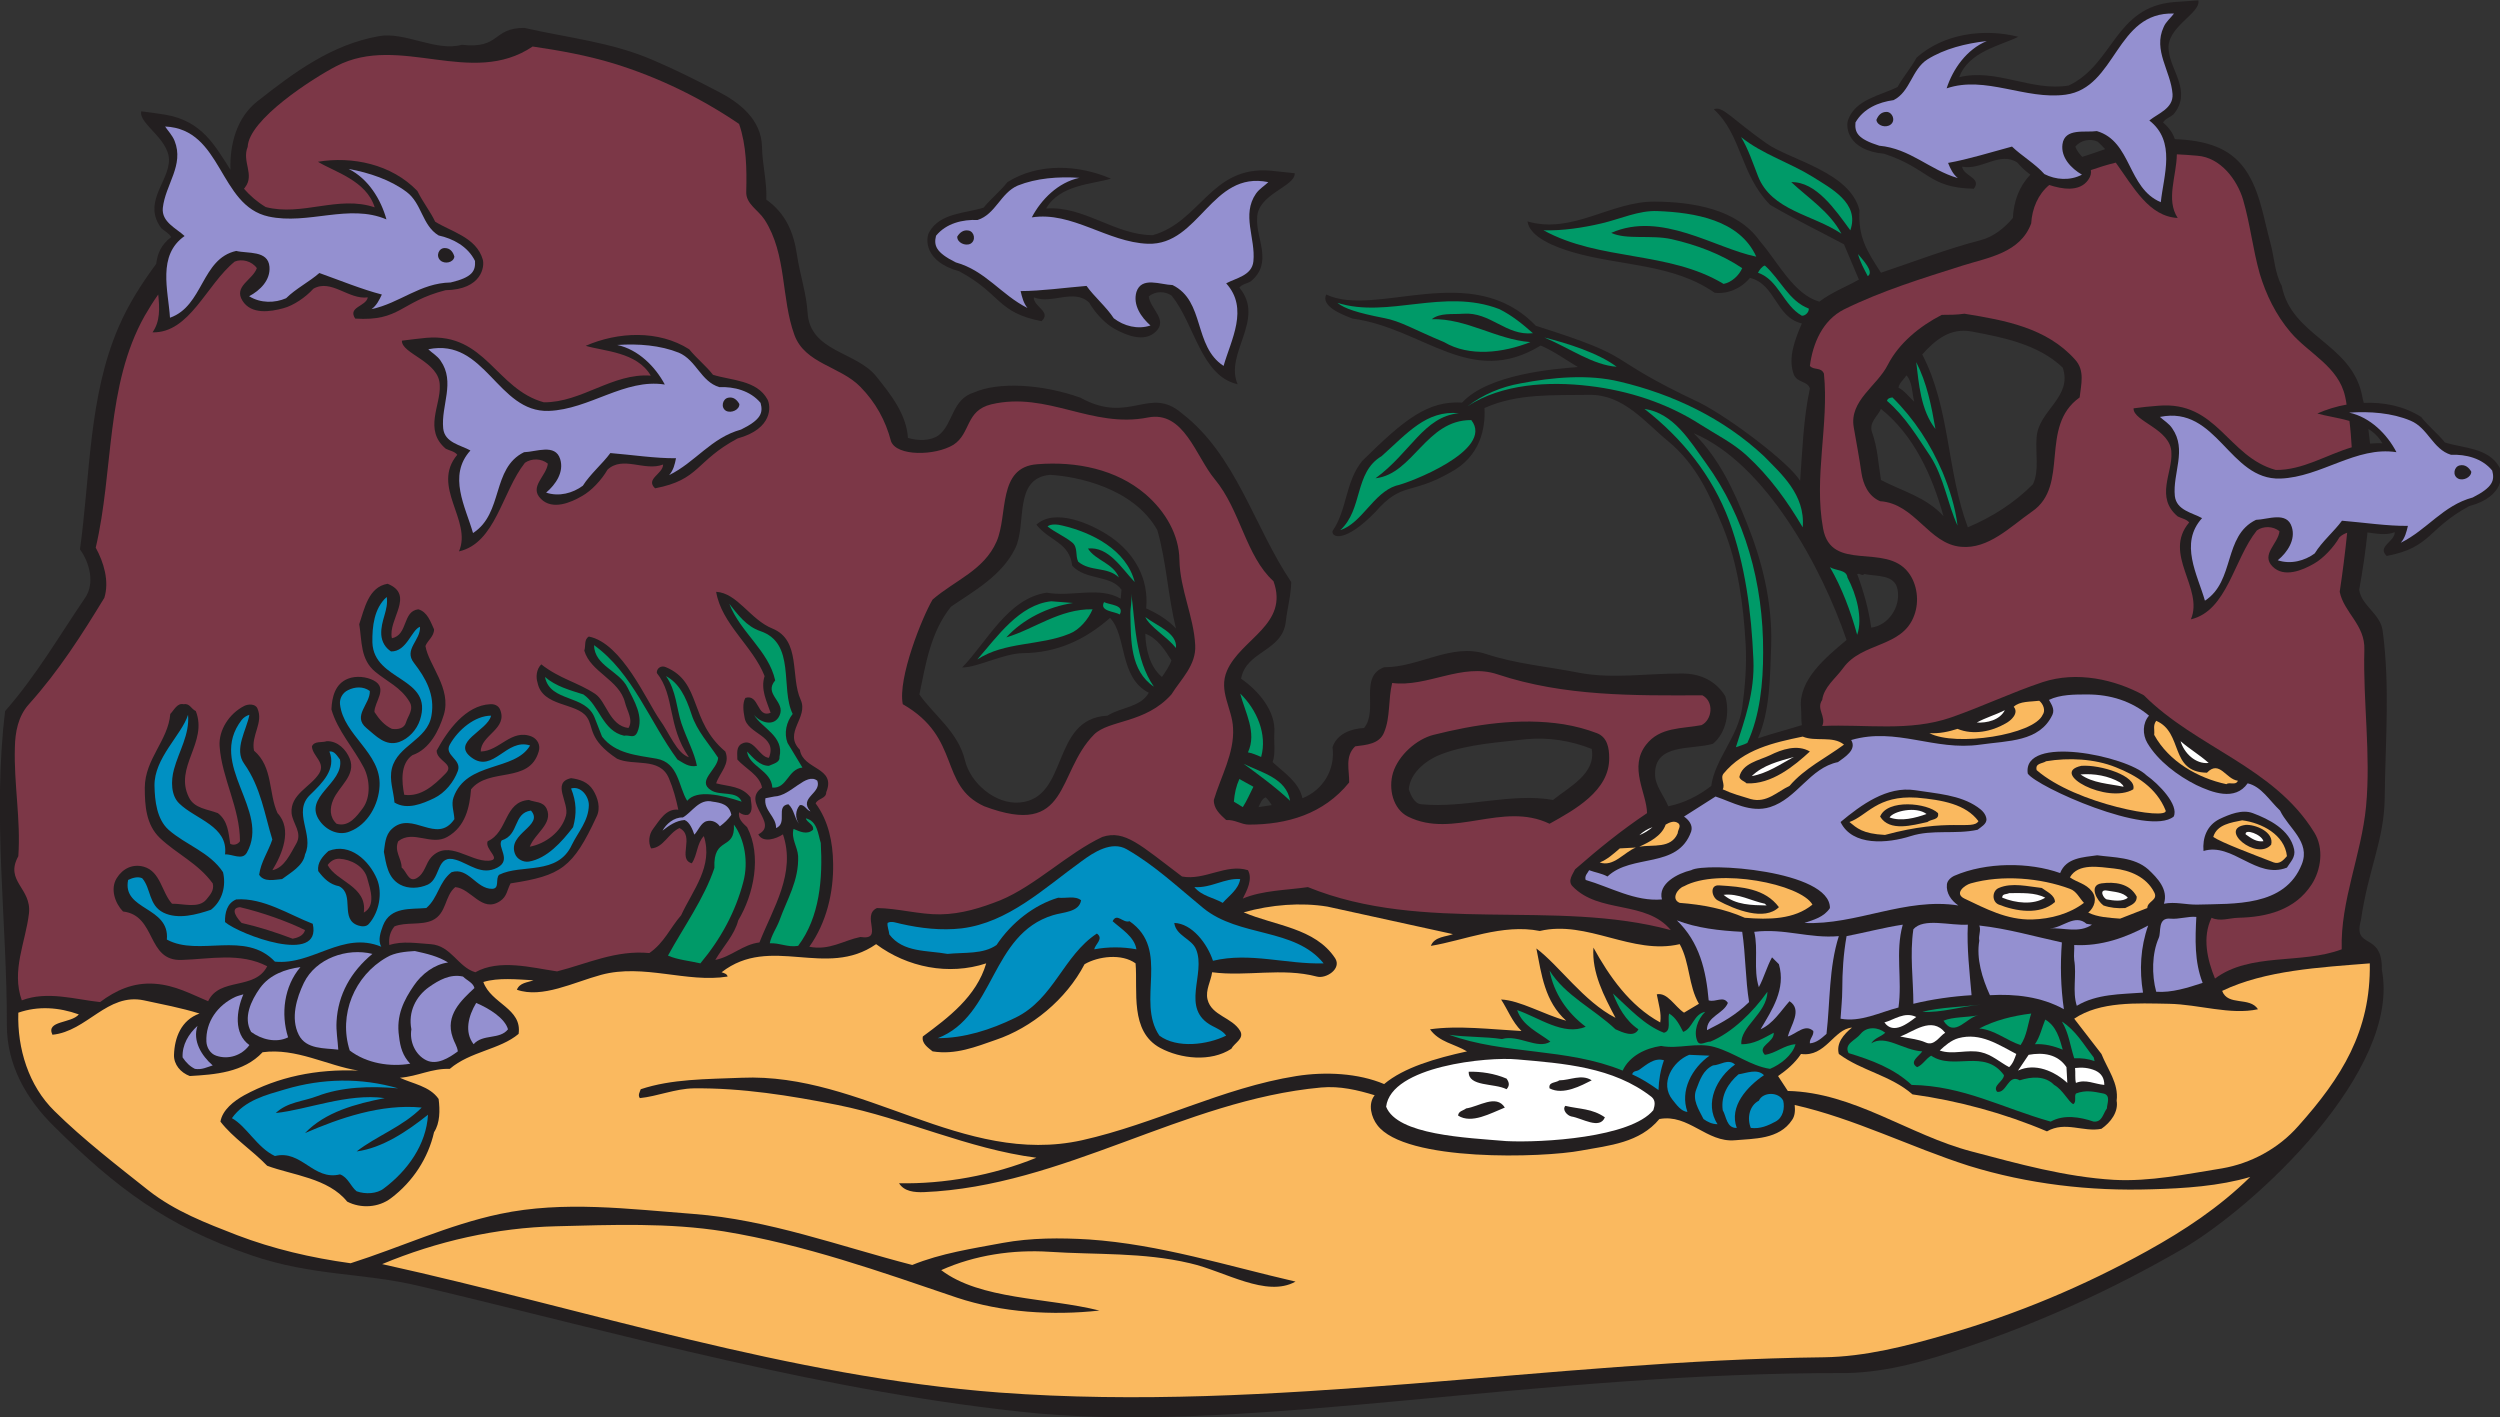 <?xml version="1.0" encoding="UTF-8" standalone="no"?>
<svg
   xmlns:dc="http://purl.org/dc/elements/1.1/"
   xmlns:cc="http://creativecommons.org/ns#"
   xmlns:rdf="http://www.w3.org/1999/02/22-rdf-syntax-ns#"
   xmlns:svg="http://www.w3.org/2000/svg"
   xmlns="http://www.w3.org/2000/svg"
   viewBox="0 0 836.92 474.44"
   height="474.44"
   width="836.92"
   xml:space="preserve"
   id="svg2"
   version="1.1"><rect x="0" y="0" width="836.92" height="474.44" fill="#333333" stroke="none"/><defs
     id="defs6" /><g
     transform="matrix(1.333,0,0,-1.333,0,474.44)"
     id="g10"><g
       transform="scale(0.1)"
       id="g12"><path
         id="path14"
         style="fill:#231f20;fill-opacity:1;fill-rule:evenodd;stroke:none"
         d="m 3251.46,3124.12 c -20.16,2.17 -41.76,4.32 -61.21,6.49 -149.04,12.23 -174.96,-128.17 -295.2,-162.01 -95.03,0 -172.79,74.16 -267.83,66.96 33.83,59.76 117.35,61.2 162.71,74.89 -80.64,35.27 -182.16,40.31 -259.91,-8.65 -18.73,-23.76 -41.77,-41.76 -59.77,-64.08 -45.36,-14.4 -110.16,-12.95 -136.8,-61.92 -8.64,-15.12 -13.68,-73.44 75.6,-97.92 105.84,-56.87 94.33,-103.68 206.64,-125.28 25.93,23.76 -20.16,36 -19.44,59.76 46.09,-18 100.08,23.04 138.96,-12.96 14.4,-25.2 40.32,-53.27 64.08,-66.24 28.81,-15.84 74.89,-35.28 103.68,-6.48 30.24,29.52 -13.68,56.16 -17.99,87.84 16.55,14.4 41.04,13.68 57.59,2.16 58.32,-72.72 73.45,-201.6 165.61,-222.48 -33.84,77.76 71.27,162.73 4.32,242.64 6.48,8.64 19.43,10.09 28.79,15.84 56.89,46.8 12.25,108.72 15.85,158.4 0,61.21 96.47,79.2 94.32,113.04 z M 12.895,1773.4 c 79.918,91.44 134.641,187.2 200.879,284.4 25.204,36.72 10.801,89.29 -12.957,121.68 25.918,185.76 21.594,384.48 97.196,558.72 24.484,56.88 57.601,108.73 94.324,158.4 2.879,25.2 12.238,48.24 37.437,66.96 -5.039,10.08 -16.558,15.12 -24.48,22.32 -45.355,60.48 10.801,110.17 18.004,159.84 12.234,59.76 -77.043,101.52 -68.402,133.92 20.16,-2.16 41.761,-5.76 61.199,-8.63 91.441,-15.85 123.844,-77.77 162.719,-138.25 -2.157,62.64 15.125,131.04 67.679,172.08 95.766,75.61 187.922,142.56 304.563,163.44 65.515,12.24 143.995,-39.6 208.805,-21.6 97.91,-10.8 75.59,42.48 156.96,42.48 110.88,-25.2 219.6,-36 322.56,-80.64 56.15,-23.75 110.16,-51.12 164.16,-79.2 51.84,-26.64 108.72,-69.12 110.16,-138.96 0.71,-44.64 12.96,-89.28 10.79,-132.48 48.96,-34.56 69.12,-83.52 77.04,-138.96 7.92,-51.84 23.76,-96.48 26.65,-145.44 6.47,-97.92 122.39,-97.19 172.07,-159.12 36.72,-45.36 76.32,-95.76 79.93,-154.8 24.47,-7.92 57.59,-7.92 77.03,6.49 37.44,28.79 32.4,90.71 90,107.99 59.04,25.92 167.77,21.6 266.4,-13.68 123.12,-68.4 172.81,30.96 254.16,-38.88 136.8,-105.12 181.44,-285.12 275.04,-424.08 -0.72,-34.56 -10.08,-66.24 -13.68,-99.36 -8.63,-75.6 -99.36,-72.72 -112.31,-143.27 42.48,-29.53 87.84,-80.65 83.51,-136.81 -1.44,-22.32 3.61,-51.12 -4.31,-72.72 28.79,-26.64 66.24,-50.4 74.88,-90.72 52.56,20.88 82.79,72.73 75.6,128.16 10.8,33.84 47.52,46.8 79.19,48.25 36.72,45.36 -13.68,128.87 50.4,152.63 87.85,-0.72 169.2,61.92 256.32,33.12 73.44,-24.48 155.52,-31.68 231.85,-46.8 85.67,-16.56 173.51,-1.44 260.63,-2.16 46.09,0 84.24,-18.72 108,-56.88 11.52,-40.31 2.88,-91.44 -30.96,-119.52 -52.55,-15.84 -146.87,2.16 -145.43,-77.03 0,-28.09 22.32,-53.28 33.11,-79.93 39.61,7.93 75.6,25.92 108.01,51.12 9.35,67.68 66.95,122.4 77.75,196.56 7.21,52.57 11.52,105.84 8.65,159.12 -5.77,100.08 -18.73,200.88 -57.6,295.93 -31.69,77.03 -65.52,154.8 -136.81,213.83 -59.03,48.24 -112.31,118.08 -198.71,116.64 -87.84,-1.43 -180,4.33 -262.8,-33.12 2.88,-51.12 -10.8,-121.68 -84.96,-161.28 -101.53,-58.32 -121.68,-22.32 -189.37,-100.08 -74.88,-77.03 -110.16,-64.8 -107.27,-47.52 37.44,54.72 31.68,123.84 74.88,176.4 106.55,105.12 164.87,151.2 250.55,146.17 66.25,71.99 234.01,84.95 290.88,89.27 -26.64,15.84 -64.79,42.48 -93.59,54 -176.41,-108 -293.77,43.21 -472.33,67.68 -25.2,9.36 -80.64,30.96 -66.24,60.48 126,-59.76 365.77,89.28 526.32,-78.47 270.73,-85.69 154.08,-72.01 412.56,-193.69 78.49,-40.32 225.36,-151.92 251.28,-195.84 5.76,76.32 7.92,154.8 24.48,231.84 -5.04,19.44 -31.68,13.68 -40.32,35.28 -15.84,41.77 3.6,89.28 20.17,128.16 -66.25,15.84 -65.53,98.64 -130.33,114.48 -23.03,-27.36 -56.16,-41.04 -88.56,-37.44 -105.12,73.44 -236.15,66.96 -354.96,101.52 -44.64,12.96 -109.43,37.44 -115.2,77.76 113.04,-33.12 210.25,51.12 320.41,49.68 92.88,-0.71 205.91,-18 262.8,-98.64 46.07,-53.28 84.96,-133.92 149.75,-152.64 30.96,23.76 66.24,36.72 99.37,55.44 l -37.44,88.56 c -61.93,33.12 -124.56,63.36 -185.77,99.36 -75.6,77.76 -70.55,174.96 -141.12,239.76 21.6,10.09 46.09,-25.2 132.48,-85.68 59.04,-41.76 209.52,-71.28 233.29,-167.76 -3.61,-67.68 17.99,-101.52 54,-156.96 83.52,28.08 165.59,59.76 251.28,82.08 30.95,7.92 59.75,30.96 79.92,55.44 2.16,41.04 15.12,78.48 43.92,108.72 -12.24,9.36 -23.77,19.44 -32.41,30.24 -43.91,29.52 -90.72,-20.15 -138.95,-10.08 2.88,-23.75 50.4,-28.08 29.52,-55.44 -115.21,2.16 -111.6,50.4 -225.36,87.84 -92.17,8.64 -96.49,66.96 -90.73,84.24 18,52.56 82.09,61.92 124.56,83.52 13.69,25.21 33.12,46.8 47.53,73.44 68.39,61.2 169.92,74.16 255.59,52.56 -42.48,-21.6 -125.27,-36.72 -148.32,-101.52 92.88,23.04 182.17,-36.72 275.04,-20.88 113.05,54 115.21,196.57 263.53,209.52 19.44,1.44 41.75,2.88 61.92,4.32 7.2,-33.12 -84.25,-67.67 -74.16,-127.44 5.04,-49.68 59.03,-102.96 11.51,-159.12 -8.64,-7.2 -20.87,-10.8 -25.91,-20.16 15.11,-12.96 24.48,-26.64 29.52,-41.76 36.71,-1.44 73.43,-6.48 105.11,-19.44 100.8,-41.04 110.16,-151.2 134.64,-240.48 10.09,-36 10.8,-75.6 28.8,-108.72 24.48,-126 172.08,-143.28 200.88,-271.44 1.44,-7.2 2.88,-14.4 5.05,-22.32 50.4,2.16 100.79,-7.92 143.99,-35.27 18.72,-23.77 41.76,-41.77 59.77,-64.09 44.63,-14.4 109.43,-12.96 136.79,-61.91 8.65,-15.85 13.69,-74.17 -75.6,-97.93 -105.84,-56.88 -94.32,-103.68 -207.35,-125.27 -25.21,23.75 20.87,35.99 20.15,59.75 -21.6,-8.64 -45.36,-3.6 -68.4,-0.72 -5.03,-48.24 -12.23,-96.48 -20.88,-144 5.77,-40.32 54.01,-60.48 59.05,-103.68 18.72,-140.4 6.47,-279.36 5.03,-419.76 -1.44,-105.84 -41.04,-177.12 -59.76,-306.72 -20.88,-74.16 54.73,-27.36 52.57,-123.84 48.96,-251.995 -315.36,-594.722 -505.45,-704.155 -169.91,-97.918 -348.48,-180 -534.24,-242.649 -97.2,-33.113 -197.28,-64.07 -304.56,-66.23 C 3857.7,113.086 3160.73,-38.836 2607.05,9.402 2081.46,60.527 1568.81,206.68 1054.73,329.082 911.453,363.641 786.172,353.563 630.652,406.844 419.691,478.84 290.816,576.766 136.734,729.402 66.172,798.523 17.211,884.199 17.211,985 c 0.723,255.61 -36.719,525.61 -4.316,788.4 z M 4682.09,2117.56 c 30.25,-6.47 77.04,0 83.52,-39.6 7.93,-43.19 -23.03,-89.28 -66.23,-95.03 -6.49,46.07 -18.73,90 -35.29,134.63 7.2,2.89 12.25,-6.47 18,0 z m -2373.11,-302.4 c 15.83,76.32 28.07,156.24 79.2,220.32 59.03,40.32 127.43,77.76 161.27,146.16 30.24,61.2 -5.75,175.68 87.12,185.04 66.97,-3.6 210.25,-32.4 270,-138.96 23.04,-80.63 26.64,-166.32 46.81,-246.96 -20.88,22.32 -48.25,38.88 -74.88,50.4 7.19,74.89 -29.52,138.24 -88.57,179.29 -52.55,36 -142.55,72.71 -187.2,30.95 34.57,-42.48 82.8,-43.92 90,-102.96 34.57,-37.44 97.2,-22.31 123.84,-60.48 l -2.16,-22.32 c -54,31.68 -123.84,3.6 -185.76,15.12 -97.92,-14.4 -149.76,-123.83 -212.4,-187.92 38.88,0 103.68,35.29 152.64,36 84.25,0.72 154.81,32.4 218.88,88.56 42.48,-44.64 22.32,-149.76 97.21,-187.92 -20.17,-36.72 -69.85,-36 -103.69,-57.59 -143.28,-7.21 -95.76,-208.09 -221.04,-218.17 -59.76,-5.04 -123.12,48.24 -136.8,105.84 -17.28,72 -79.2,114.48 -114.47,165.6 z m 567.35,152.64 c 30.24,-11.51 48.96,-40.32 65.53,-66.96 -5.04,-15.12 -14.4,-28.08 -23.76,-41.76 -30.24,25.2 -41.05,69.84 -41.77,108.72 z m 748.08,-300.96 c 65.52,23.77 140.4,28.08 209.53,36 54.71,5.04 110.87,-3.6 163.44,-24.48 11.51,-61.91 -56.17,-95.04 -97.2,-128.15 -104.41,18.72 -221.05,-21.61 -331.2,-10.81 -16.57,1.44 -25.92,22.32 -30.96,37.44 3.59,44.64 48.95,77.05 86.39,90 z m -445.68,-110.16 c 6.48,-5.75 10.8,-12.96 15.13,-19.43 l -33.13,-5.04 c 4.33,9.35 8.65,21.59 18,24.47 z m 1458.72,395.28 c -49.68,-41.75 -120.95,-99.36 -114.47,-169.92 1.43,-15.11 0,-29.52 2.16,-43.91 -36.72,-11.53 -73.44,-20.88 -110.17,-33.13 30.24,68.4 30.24,153.36 33.13,231.84 3.6,110.16 -23.04,214.56 -61.93,311.04 -32.4,79.92 -66.95,157.68 -132.48,223.21 180,-75.61 321.85,-336.97 383.76,-519.13 z m 86.41,580.33 c 83.52,-66.97 128.87,-168.49 156.95,-269.29 -43.92,48.24 -103.67,62.64 -156.95,90.72 -6.48,40.32 -8.65,82.08 -22.33,119.52 -8.64,25.2 13.68,39.6 22.33,59.05 z m 64.07,84.23 c 15.13,-16.56 13.68,-43.92 19.45,-66.24 -12.97,11.52 -24.49,28.08 -39.61,35.28 2.16,12.24 13.69,20.89 20.16,30.96 z m 163.45,110.16 c 80.63,-15.12 167.75,-32.4 228.95,-90.72 25.21,-74.16 -60.47,-107.28 -65.52,-174.24 -3.6,-39.59 7.2,-84.96 -9.36,-118.79 -47.52,-47.52 -102.24,-82.09 -163.44,-108.01 -53.28,141.84 -43.91,298.08 -114.47,434.16 32.39,36 69.84,67.68 123.84,57.6 z m 277.92,438.48 c 18.72,5.76 38.15,12.97 57.59,19.45 -5.76,6.47 -12.23,12.95 -18.71,18.71 -18,8.64 -42.49,4.32 -56.17,-12.24 2.88,-9.36 10.08,-18 17.29,-25.92 z m 718.55,-683.27 c 1.45,-12.25 2.88,-24.49 4.33,-36.73 10.08,0.72 20.16,1.44 30.96,0.72 -8.65,15.12 -20.88,27.36 -35.29,36.01 v 0" /><path
         id="path16"
         style="fill:#fab95f;fill-opacity:1;fill-rule:evenodd;stroke:none"
         d="m 46.016,1015.97 c 49.676,17.27 101.519,13.67 151.918,-4.33 -18.719,-23.038 -83.52,-15.117 -66.239,-51.113 87.118,8.633 137.52,105.843 229.676,86.403 46.805,-10.09 92.883,-18.73 139.684,-33.13 -46.078,-16.554 -62.641,-60.48 -64.082,-103.671 -0.719,-24.484 16.562,-44.652 39.597,-53.285 61.926,3.594 135.364,8.633 182.883,59.758 84.242,11.523 162.719,-33.84 240.481,-46.075 -105.84,4.317 -201.598,-15.839 -286.559,-61.925 -25.918,-14.403 -54.723,-36.715 -59.762,-66.239 31.68,-41.047 79.2,-71.277 117.364,-110.879 64.078,-23.761 153.359,-30.957 200.878,-90 34.563,-18 79.2,-15.117 110.157,8.645 55.448,41.758 93.598,101.512 108.008,165.594 15.11,23.039 15.11,55.437 11.51,83.515 -22.32,32.403 -65.51,38.164 -97.19,53.282 45.35,3.605 79.2,23.757 125.27,22.324 51.12,43.918 126,48.242 172.8,87.84 9.36,64.086 -69.11,75.596 -88.56,130.316 37.44,11.52 84.96,6.48 126.01,4.32 -15.13,-5.76 -34.57,-5.76 -41.76,-23.76 63.35,-22.32 142.55,18.73 211.67,37.45 106.56,28.79 215.28,-20.88 317.53,-4.33 -1.44,7.21 -9.37,8.64 -15.13,10.8 123.12,95.76 262.08,-17.27 388.08,70.57 78.48,-58.32 182.16,-79.21 276.48,-48.25 -24.47,-83.52 -95.03,-136.08 -159.12,-183.601 -3.59,-17.273 12.96,-28.074 24.48,-37.437 57.6,-9.36 108.73,11.519 158.4,28.797 90,30.242 177.12,101.521 223.21,190.081 34.55,20.16 93.6,27.36 128.16,2.16 5.75,-69.12 -15.13,-170.64 61.91,-212.398 51.12,-27.363 126.72,-35.996 178.57,-2.16 7.2,14.395 33.11,25.196 22.31,44.641 -20.16,34.557 -71.99,38.167 -82.08,79.197 -5.75,23.76 8.64,46.09 11.52,68.4 87.12,-11.51 174.96,12.25 262.8,-10.8 23.04,-6.47 63.36,19.45 46.09,46.08 -50.4,76.32 -151.2,81.36 -229.68,115.2 69.11,19.44 144,25.2 210.24,14.4 l 315.35,-69.12 c -15.12,-6.47 -46.8,-5.76 -55.43,-29.52 83.51,13.68 180,56.16 273.59,37.44 119.52,28.08 231.84,-61.2 351.37,-33.11 25.92,-46.81 21.59,-104.41 48.23,-149.77 l -37.43,-22.31 c -23.05,15.12 -41.77,51.83 -68.41,46.07 4.33,-23.76 12.25,-47.52 8.64,-70.556 -77.04,41.756 -128.88,117.356 -167.75,187.916 -4.32,-63.35 26.63,-121.68 55.44,-176.4 -79.92,41.04 -141.12,131.04 -198.72,174.25 12.96,-65.53 20.88,-133.21 74.87,-181.449 -55.44,15.129 -115.91,51.129 -163.43,53.279 17.28,-26.64 27.36,-55.439 51.12,-79.197 -77.04,4.316 -159.12,14.402 -229.68,4.316 23.04,-32.394 61.91,-36.719 92.87,-55.437 -78.48,-17.278 -158.4,-40.317 -208.08,-82.082 -64.79,27.363 -146.87,31.679 -220.32,20.164 -185.75,-29.52 -354.95,-120.242 -538.55,-161.278 -299.52,-66.242 -550.09,169.911 -854.65,156.954 -89.27,-3.594 -175.68,-2.883 -253.43,-28.801 -2.17,-6.473 -7.93,-15.117 -2.17,-22.313 43.21,4.317 89.28,23.762 134.65,24.473 120.95,1.445 242.63,-17.996 362.15,-41.758 168.49,-33.84 326.88,-110.156 498.96,-132.48 -109.43,-44.637 -231.84,-66.243 -344.88,-64.082 12.97,-20.879 38.88,-23.039 61.92,-22.317 350.64,14.395 652.32,231.125 997.93,262.805 47.51,4.316 92.16,-6.484 134.64,-19.445 -18,-22.325 -7.93,-56.161 6.48,-74.883 69.83,-93.59 417.6,-82.078 511.91,-64.082 71.28,12.968 146.89,19.445 196.57,79.203 73.43,13.68 118.79,-59.758 190.08,-53.274 46.08,4.317 110.87,1.438 143.27,51.114 7.2,10.086 7.92,23.758 6.49,37.441 149.75,-33.84 290.88,-105.84 437.03,-152.637 149.04,-46.086 304.56,-64.082 459.37,-59.043 82.08,2.157 169.92,7.918 247.67,30.957 C 5572.73,526.367 5484.89,468.762 5392.73,417.645 5232.89,329.082 5066.57,259.238 4889.45,208.125 4787.93,178.602 4683.54,151.965 4580.57,150.527 3888.65,142.605 3199.61,10.84 2509.86,61.965 1982.09,101.563 1474.49,270.762 959.691,384.52 c 138.239,57.597 287.279,91.449 437.039,95.039 140.4,3.605 282.96,9.367 421.92,-12.957 201.6,-33.118 391.68,-100.801 584.65,-166.321 113.03,-37.437 239.76,-45.359 357.83,-32.398 -132.48,33.125 -298.79,26.637 -397.43,101.519 84.95,38.157 180.71,51.836 271.43,46.075 118.08,-7.918 234.73,-0.711 353.52,-28.797 87.85,-20.157 191.53,-87.121 264.96,-46.075 -172.08,39.602 -340.55,93.594 -519.12,105.84 -71.99,4.317 -144.72,4.317 -215.99,-8.644 -77.05,-14.403 -154.8,-25.914 -227.52,-55.438 -183.6,47.52 -360.73,113.762 -549.36,128.164 -162.01,12.235 -326.17,33.836 -486.01,0 C 1126.02,483.164 1005.05,426.277 880.492,386.68 781.133,400.359 686.094,422.684 595.375,457.246 517.613,487.48 439.855,517.004 372.895,569.559 296.57,630.039 208.012,698.445 136.734,769.004 71.934,832.363 43.137,925.969 46.016,1015.97 v 0" /><path
         id="path18"
         style="fill:#9490d0;fill-opacity:1;fill-rule:evenodd;stroke:none"
         d="m 496.016,982.844 c -12.957,-37.446 10.078,-74.883 38.16,-99.36 -14.403,-4.324 -27.36,-11.519 -44.641,-8.64 -12.965,6.472 -22.324,15.84 -30.961,28.797 -1.441,31.679 15.121,59.043 37.442,79.203 v 0" /><path
         id="path20"
         style="fill:#9490d0;fill-opacity:1;fill-rule:evenodd;stroke:none"
         d="m 591.055,1055.57 c 6.48,2.88 13.679,4.31 20.16,6.47 -17.277,-40.32 -25.199,-98.642 15.117,-127.442 -18.719,-25.918 -52.559,-37.442 -83.519,-26.637 -15.118,5.039 -23.758,20.879 -24.477,35.281 -2.164,49.68 28.082,91.448 72.719,112.328 v 0" /><path
         id="path22"
         style="fill:#0090c2;fill-opacity:1;fill-rule:evenodd;stroke:none"
         d="m 717.055,823.719 c 92.16,27.367 189.363,29.523 282.965,2.16 -70.567,6.484 -142.563,3.601 -203.047,-19.434 -35.278,-13.683 -74.879,-14.402 -104.399,-42.48 77.758,7.922 180,50.398 273.598,37.441 -72.719,-14.402 -149.039,-34.562 -200.156,-87.843 86.394,37.445 191.519,74.16 293.034,64.082 -47.52,-48.243 -113.757,-71.278 -163.437,-110.165 64.801,8.645 126.727,50.403 179.277,92.157 -4.32,-74.871 -51.12,-140.399 -110.874,-185.039 -17.282,-13.672 -46.082,-15.118 -68.403,-7.196 -15.121,12.235 -21.597,35.282 -41.761,42.481 -66.957,-16.563 -96.481,62.637 -163.438,46.086 -44.637,20.875 -71.277,74.871 -108.004,95.039 32.403,45.359 85.688,58.316 134.645,72.711 v 0" /><path
         id="path24"
         style="fill:#7c3747;fill-opacity:1;fill-rule:evenodd;stroke:none"
         d="m 602.574,1280.93 c 55.438,-12.97 120.239,-36.01 163.442,-57.61 -3.606,-14.39 -19.446,-19.43 -30.961,-21.6 -41.758,15.84 -84.239,29.52 -128.16,39.6 -10.079,10.09 -31.68,37.44 -4.321,39.61 v 0" /><path
         id="path26"
         style="fill:#9490d0;fill-opacity:1;fill-rule:evenodd;stroke:none"
         d="m 652.973,1077.88 c 24.484,33.84 64.082,47.52 101.519,52.56 -41.039,-48.23 -49.679,-117.35 -30.957,-176.397 -30.238,-15.117 -67.68,-5.039 -92.883,13.68 -20.16,35.277 -0.714,77.757 22.321,110.157 v 0" /><path
         id="path28"
         style="fill:#9490d0;fill-opacity:1;fill-rule:evenodd;stroke:none"
         d="m 763.137,1090.84 c 30.238,61.92 108.718,88.56 172.078,72.72 -54,-44.63 -86.402,-102.24 -90,-169.919 -1.442,-23.036 2.883,-46.797 4.32,-70.555 -33.844,4.316 -80.64,0 -99.359,37.441 -20.883,41.763 -5.043,92.873 12.961,130.313 v 0" /><path
         id="path30"
         style="fill:#7c3747;fill-opacity:1;fill-rule:evenodd;stroke:none"
         d="m 851.695,1402.61 c 29.52,-1.45 62.641,-18.72 70.563,-48.97 7.918,-28.07 22.316,-69.12 -8.645,-86.39 9.36,66.23 -69.121,77.75 -90.718,119.52 7.199,10.07 17.281,15.84 28.8,15.84 v 0" /><path
         id="path32"
         style="fill:#9490d0;fill-opacity:1;fill-rule:evenodd;stroke:none"
         d="m 971.215,1154.92 c 20.156,12.24 47.515,14.4 70.555,15.84 29.52,-6.47 58.32,-12.96 83.52,-28.8 -33.83,-4.32 -66.24,-28.8 -85.68,-57.6 -25.2,-36.72 -45.356,-75.6 -37.44,-128.161 2.88,-26.64 9.36,-48.953 28.08,-68.398 -50.395,-8.641 -109.434,0.722 -151.914,33.125 -28.801,89.284 11.519,187.914 92.879,233.994 v 0" /><path
         id="path34"
         style="fill:#9490d0;fill-opacity:1;fill-rule:evenodd;stroke:none"
         d="m 1077.05,1080.04 c 24.48,17.28 53.28,33.85 85.68,26.64 10.08,-10.08 25.2,-15.12 28.8,-28.8 -33.12,-30.95 -74.16,-68.4 -54.71,-123.837 3.59,-12.238 11.52,-22.324 12.95,-35.281 -22.31,-16.555 -52.56,-35.278 -79.2,-22.317 -28.07,13.684 -42.47,47.52 -37.43,77.754 -8.65,43.931 11.51,82.801 43.91,105.841 v 0" /><path
         id="path36"
         style="fill:#9490d0;fill-opacity:1;fill-rule:evenodd;stroke:none"
         d="m 1195.86,1040.44 c 32.39,-13.67 72,-38.15 79.92,-66.241 -20.89,-26.64 -62.64,-10.801 -86.4,-37.433 -23.77,30.957 -12.96,71.284 6.48,103.674 v 0" /><path
         id="path38"
         style="fill:#009a68;fill-opacity:1;fill-rule:evenodd;stroke:none"
         d="m 1368.65,1859.08 c 27.37,-23.76 62.64,-33.12 96.48,-43.92 41.04,-28.07 47.53,-91.44 102.25,-103.68 12.95,2.88 25.19,-8.64 33.11,8.65 17.28,39.6 -7.92,78.47 -24.47,112.31 -20.89,42.48 -82.81,54.01 -84.25,106.56 97.21,-69.84 139.68,-192.23 209.52,-287.28 15.13,-8.63 28.8,-20.16 48.96,-15.84 -6.48,33.85 -24.47,64.8 -38.88,106.56 -12.23,36.72 -12.96,82.8 -38.87,118.8 32.39,-17.28 49.67,-51.12 64.07,-95.76 13.68,-42.48 44.64,-74.87 66.97,-109.43 -1.45,-29.53 -54.73,-58.33 -18.01,-81.37 23.04,-15.12 65.52,0 77.04,-28.8 -51.84,17.28 -113.03,30.96 -136.79,2.17 -22.33,35.99 -20.89,95.75 -77.05,105.84 -48.96,8.63 -103.68,12.24 -136.8,55.43 l -17.99,46.08 c -22.32,61.2 -112.32,38.88 -125.29,103.68 v 0" /><path
         id="path40"
         style="fill:#9490d0;fill-opacity:1;fill-rule:evenodd;stroke:none"
         d="m 1714.98,1506.28 c 23.03,12.96 41.04,48.24 74.88,39.6 21.59,-2.88 41.76,-7.2 46.8,-33.12 -8.65,-12.23 -17.28,-20.15 -28.8,-28.8 -7.21,10.08 -19.45,16.57 -33.13,12.97 -14.4,-3.61 -21.59,-24.49 -30.96,-33.84 -4.32,12.23 -11.51,31.68 -24.48,36.71 -21.59,-1.44 -38.88,-13.67 -55.44,-26.64 8.65,15.84 28.08,33.84 51.13,33.12 v 0" /><path
         id="path42"
         style="fill:#009a68;fill-opacity:1;fill-rule:evenodd;stroke:none"
         d="m 1794.18,1379.56 c -3.61,81.37 52.55,41.76 48.96,108.72 27.35,-37.44 36.72,-94.32 23.75,-143.28 -19.43,-74.87 -56.16,-143.28 -108,-205.2 -27.36,6.48 -56.16,8.65 -81.35,19.44 37.44,69.12 91.44,144 116.64,220.32 v 0" /><path
         id="path44"
         style="fill:#009a68;fill-opacity:1;fill-rule:evenodd;stroke:none"
         d="m 1831.62,2042.68 c 20.88,-26.63 43.19,-56.88 77.76,-68.4 90,-30.24 49.67,-144 81.35,-208.08 -15.84,-20.15 -22.32,-48.24 -12.96,-72.72 l 37.44,-61.92 c -36.71,-3.6 -38.16,-53.28 -75.6,-50.4 -2.15,43.2 -59.75,54.01 -63.36,90.73 15.12,-15.84 31.68,-36.01 54.73,-36.01 10.07,5.05 28.07,7.92 26.63,22.32 12.25,52.56 -45.35,72.73 -64.07,105.84 14.39,-18.72 50.4,-31.68 64.07,-2.15 16.57,35.27 -41.04,53.27 -10.79,88.56 -16.57,74.87 -87.13,120.23 -115.2,192.23 v 0" /><path
         id="path46"
         style="fill:#9490d0;fill-opacity:1;fill-rule:evenodd;stroke:none"
         d="m 1944.65,1558.85 c 41.77,1.43 79.92,61.91 108.01,39.6 11.52,-31.68 -48.25,-42.48 -17.28,-77.04 -10.09,3.59 -15.13,17.99 -26.65,15.84 -11.52,-12.96 -12.24,-32.41 -2.16,-46.81 -12.23,15.13 -11.52,35.28 -26.64,48.96 -33.11,-4.31 -0.72,-47.51 -30.95,-59.76 0.71,28.81 -31.68,43.92 -26.64,74.88 l 22.31,4.33 v 0" /><path
         id="path48"
         style="fill:#009a68;fill-opacity:1;fill-rule:evenodd;stroke:none"
         d="m 1957.61,1247.8 c 18.72,52.56 48.96,99.36 46.8,161.28 -1.44,23.76 -17.99,43.92 -11.52,68.4 15.84,-6.47 33.13,-15.84 48.97,-2.16 2.87,13.68 -15.84,18 -18.01,28.8 29.53,-7.92 30.24,-39.6 37.44,-61.91 5.04,-88.57 -2.15,-185.76 -56.88,-258.49 -26.64,-4.32 -46.07,7.92 -71.27,6.49 4.32,20.88 17.27,38.15 24.47,57.59 v 0" /><path
         id="path50"
         style="fill:#0090c2;fill-opacity:1;fill-rule:evenodd;stroke:none"
         d="m 2262.17,1239.16 c 50.4,-11.52 102.24,-17.27 152.64,-11.52 117.36,14.4 207.36,100.81 300.24,167.76 31.68,23.76 77.04,52.56 114.49,30.97 70.55,-40.32 128.87,-95.76 192.23,-147.61 90.73,-74.16 229.69,-48.96 302.4,-138.96 -92.87,-2.87 -185.03,28.8 -277.92,6.48 -14.39,43.2 -52.55,93.6 -97.2,95.04 4.33,-32.39 43.92,-39.6 54.72,-66.23 25.92,-61.93 -41.04,-149.04 40.32,-192.246 12.24,-6.477 26.64,-12.239 35.29,-24.485 -46.81,-23.039 -123.13,-33.117 -167.76,0 -59.05,87.121 28.79,215.281 -74.89,287.281 -16.55,-5.76 -31.68,22.32 -42.48,0 21.61,-19.44 54.73,-38.87 59.77,-70.55 -35.29,6.47 -70.57,6.47 -105.84,0 2.15,12.96 24.48,26.63 6.47,39.6 -84.96,-56.17 -107.99,-164.89 -205.2,-211.69 -61.91,-30.238 -128.16,-51.113 -194.4,-51.113 144.72,56.163 131.77,260.633 289.44,308.873 25.2,7.92 65.53,7.2 70.56,37.44 -15.12,12.24 -38.16,4.32 -57.59,6.48 -60.49,-18 -117.37,-62.64 -154.8,-118.8 -33.85,-23.76 -80.65,-18 -123.12,-22.32 -51.13,9.36 -111.61,2.89 -146.16,48.96 -0.72,9.37 -5.77,20.16 -4.33,28.8 9.36,5.76 22.32,0 33.12,-2.16 v 0" /><path
         id="path52"
         style="fill:#009a68;fill-opacity:1;fill-rule:evenodd;stroke:none"
         d="m 2640.18,2049.16 54.71,-4.32 c -64.07,-9.36 -126,-41.04 -167.76,-86.4 70.57,20.88 133.92,72.01 216.72,70.56 -10.08,-24.48 -33.12,-51.84 -57.6,-61.2 -74.88,-30.96 -162.71,-19.44 -231.84,-64.8 50.4,57.6 105.13,137.52 185.77,146.16 v 0" /><path
         id="path54"
         style="fill:#009a68;fill-opacity:1;fill-rule:evenodd;stroke:none"
         d="m 2668.25,2239.24 c 73.45,-17.28 160.56,-60.47 181.44,-141.84 -33.12,34.56 -65.51,90 -117.35,84.24 18.71,-30.24 62.64,-36 77.75,-72.72 -29.52,28.08 -71.28,13.68 -102.23,39.6 -7.93,15.12 0,36 -15.13,48.24 -19.43,15.84 -41.75,24.48 -61.91,40.33 7.91,7.19 26.64,5.04 37.43,2.15 v 0" /><path
         id="path56"
         style="fill:#009a68;fill-opacity:1;fill-rule:evenodd;stroke:none"
         d="m 2772.66,2047 c 14.39,-7.2 51.83,-6.48 39.6,-30.95 -13.69,7.91 -51.85,7.91 -39.6,30.95 v 0" /><path
         id="path58"
         style="fill:#009a68;fill-opacity:1;fill-rule:evenodd;stroke:none"
         d="m 2838.89,2013.88 c -0.71,20.16 4.32,32.41 2.16,54.72 10.08,-70.56 8.64,-164.88 56.88,-233.99 -59.75,40.31 -57.6,116.63 -59.04,179.27 v 0" /><path
         id="path60"
         style="fill:#009a68;fill-opacity:1;fill-rule:evenodd;stroke:none"
         d="m 2876.33,2009.56 c 28.8,-22.32 80.64,-39.6 77.05,-77.76 -23.05,28.8 -66.25,53.28 -77.05,77.76 v 0" /><path
         id="path62"
         style="fill:#0090c2;fill-opacity:1;fill-rule:evenodd;stroke:none"
         d="m 3114.65,1351.48 c -4.32,-25.91 -27.35,-41.04 -43.92,-59.76 -23.76,13.68 -51.84,16.56 -71.28,39.6 42.48,-2.87 75.6,23.04 115.2,20.16 v 0" /><path
         id="path64"
         style="fill:#009a68;fill-opacity:1;fill-rule:evenodd;stroke:none"
         d="m 3112.5,1602.76 35.27,-19.44 c -8.63,-16.55 -15.84,-34.56 -26.64,-51.11 l -22.32,13.67 c 1.44,20.17 5.76,39.6 13.69,56.88 v 0" /><path
         id="path66"
         style="fill:#009a68;fill-opacity:1;fill-rule:evenodd;stroke:none"
         d="m 3114.65,1817.32 c 41.77,-40.32 68.41,-102.23 52.57,-159.12 -10.8,4.32 -20.89,9.36 -33.13,11.53 23.05,49.67 -7.2,100.07 -19.44,147.59 v 0" /><path
         id="path68"
         style="fill:#009a68;fill-opacity:1;fill-rule:evenodd;stroke:none"
         d="m 3123.3,1640.93 c 45.35,-22.33 107.27,-36.01 116.63,-92.88 -35.99,34.56 -90,73.43 -116.63,92.88 v 0" /><path
         id="path70"
         style="fill:#009a68;fill-opacity:1;fill-rule:evenodd;stroke:none"
         d="m 3358.73,2798.68 c 126.72,-40.32 267.12,38.16 406.81,-15.84 31.68,-15.84 58.32,-37.44 84.23,-60.48 -67.68,-7.2 -106.56,54 -174.96,48.96 -28.07,-2.16 -57.59,2.88 -79.2,-13.68 87.85,2.16 162.01,-51.12 247.68,-57.6 -69.12,-27.36 -153.36,-37.44 -216.72,0 -77.75,32.4 -108.72,52.56 -151.2,60.48 -66.24,12.96 -99.35,23.76 -116.64,38.16 v 0" /><path
         id="path72"
         style="fill:#009a68;fill-opacity:1;fill-rule:evenodd;stroke:none"
         d="m 3469.61,2413.48 c 64.8,57.61 112.32,115.92 194.41,108 -88.57,-8.64 -120.96,-98.64 -209.53,-163.44 95.04,10.8 126.72,146.88 240.48,146.16 59.76,-75.6 -159.12,-159.12 -189.36,-164.88 -56.88,-18.71 -84.96,-93.6 -139.67,-111.6 57.6,52.56 34.56,144.72 103.67,185.76 v 0" /><path
         id="path74"
         style="fill:#009a68;fill-opacity:1;fill-rule:evenodd;stroke:none"
         d="m 3772.01,949.727 c 41.76,12.238 89.28,-27.364 121.68,-6.485 -29.52,23.035 -69.83,38.875 -83.51,79.198 54.71,-18.72 116.64,-65.514 172.08,-41.756 -47.53,35.996 -79.92,84.236 -90.73,141.116 39.6,-63.35 111.61,-96.48 165.61,-147.601 18,-7.922 46.8,-21.594 57.6,0 -32.4,21.602 -51.13,56.891 -64.09,90.001 41.05,-37.43 79.21,-79.915 128.17,-98.634 19.43,4.317 8.63,31.68 12.96,48.234 17.99,-10.8 26.64,-29.515 35.27,-46.077 23.76,7.922 25.93,44.637 55.44,50.407 -19.43,-18.728 -29.51,-49.685 -20.15,-72.732 5.76,-15.117 22.32,-1.433 33.11,-2.156 55.45,23.035 107.28,74.888 143.28,125.278 -1.43,-54.72 -69.12,-87.836 -65.52,-131.754 30.96,-0.719 55.44,15.121 81.36,28.8 1.45,-25.207 -43.19,-33.125 -22.31,-55.437 27.35,3.59 48.24,24.469 77.04,26.637 -7.92,-28.086 -38.17,-51.121 -64.09,-61.922 -50.4,7.918 -88.56,40.324 -138.96,54.715 -44.64,12.961 -90.71,-5.758 -134.64,2.882 -39.6,-5.761 -79.2,-25.195 -96.47,-61.914 -140.41,57.598 -298.8,39.602 -435.61,90 43.2,-6.484 90,-4.328 132.48,-10.8 v 0" /><path
         id="path76"
         style="fill:#009a68;fill-opacity:1;fill-rule:evenodd;stroke:none"
         d="m 3818.82,2596.36 c 79.2,15.12 169.91,23.76 249.11,4.32 133.93,-31.68 260.64,-92.16 362.17,-187.2 41.03,-42.48 104.39,-95.76 97.2,-178.56 -38.88,65.53 -82.09,126.72 -141.13,180.72 -34.56,31.68 -77.04,52.56 -115.19,77.04 -84.96,54.72 -182.16,85.68 -280.08,97.2 -102.25,12.25 -219.6,5.04 -304.56,-50.4 38.15,28.8 83.52,48.24 132.48,56.88 v 0" /><path
         id="path78"
         style="fill:#009a68;fill-opacity:1;fill-rule:evenodd;stroke:none"
         d="m 4021.86,2998.13 c 46.79,10.79 93.59,33.11 141.12,30.95 91.43,-3.6 205.91,-21.6 247.67,-114.47 -105.11,21.59 -238.31,115.19 -364.31,59.75 38.15,-18 100.08,-4.32 151.91,-15.84 62.65,-14.4 123.13,-36.72 177.12,-72.72 -7.92,-18.72 -27.35,-36 -46.8,-39.6 -138.24,83.52 -311.03,56.88 -452.15,134.64 48.24,-1.44 99.35,6.48 145.44,17.29 v 0" /><path
         id="path80"
         style="fill:#009a68;fill-opacity:1;fill-rule:evenodd;stroke:none"
         d="m 3878.57,2711.56 c 57.6,-14.4 135.37,-38.88 181.44,-73.43 -59.76,4.31 -116.63,46.07 -181.44,73.43 v 0" /><path
         id="path82"
         style="fill:#fab95f;fill-opacity:1;fill-rule:evenodd;stroke:none"
         d="m 4067.93,1428.52 40.32,2.16 c -30.23,-12.23 -56.16,-49.67 -90.71,-37.44 18.71,7.2 34.55,21.6 50.39,35.28 v 0" /><path
         id="path84"
         style="fill:#0090c2;fill-opacity:1;fill-rule:evenodd;stroke:none"
         d="m 4116.89,872.684 c 18.73,12.961 37.45,30.957 61.93,23.761 -8.64,-24.48 -12.97,-49.679 -13.68,-74.882 -20.88,15.117 -42.48,28.796 -66.25,39.597 3.6,10.078 10.81,6.485 18,11.524 v 0" /><path
         id="path86"
         style="fill:#fab95f;fill-opacity:1;fill-rule:evenodd;stroke:none"
         d="m 4183.14,1488.28 c 8.64,5.04 20.88,10.8 30.24,4.33 10.79,-6.48 0,-17.29 0,-25.93 -16.56,-39.6 -61.92,-28.08 -96.49,-33.84 25.2,11.52 56.17,26.64 66.25,55.44 v 0" /><path
         id="path88"
         style="fill:#ffffff;fill-opacity:1;fill-rule:evenodd;stroke:none"
         d="m 4150.01,1481.8 c -10.08,-8.64 -20.88,-15.12 -33.12,-20.16 10.08,9.37 20.88,15.84 33.12,20.16 v 0" /><path
         id="path90"
         style="fill:#009a68;fill-opacity:1;fill-rule:evenodd;stroke:none"
         d="m 4284.66,2395.48 c 97.92,-135.36 143.99,-300.96 143.27,-474.48 0,-77.04 -7.92,-159.11 -39.6,-227.52 -9.35,-5.03 -19.44,-7.2 -28.8,-10.8 22.33,70.56 47.52,136.8 43.93,220.32 -5.04,118.09 -20.17,237.6 -61.2,349.2 -42.49,113.04 -118.09,206.64 -212.4,280.09 73.43,-10.81 113.75,-79.93 154.8,-136.81 v 0" /><path
         id="path92"
         style="fill:#0090c2;fill-opacity:1;fill-rule:evenodd;stroke:none"
         d="m 4242.18,910.129 51.11,-2.168 c -43.91,-30.957 -74.87,-87.832 -55.44,-141.117 -15.84,0.715 -28.08,18.722 -37.44,30.238 -33.11,41.043 0,96.481 41.77,113.047 v 0" /><path
         id="path94"
         style="fill:#9490d0;fill-opacity:1;fill-rule:evenodd;stroke:none"
         d="m 4375.37,1219 c 8.65,-57.59 7.92,-119.52 17.29,-176.39 -33.84,-33.13 -66.97,-51.126 -105.84,-70.567 -0.73,34.557 41.75,41.047 52.56,68.397 -11.53,18.72 -30.96,0.72 -48.25,6.49 -6.47,74.87 -23.03,146.16 -79.92,200.87 50.4,-19.44 106.56,-25.91 164.16,-28.8 v 0" /><path
         id="path96"
         style="fill:#0090c2;fill-opacity:1;fill-rule:evenodd;stroke:none"
         d="m 4301.93,883.484 c 18.72,0.715 38.17,18 55.45,2.161 -45.37,-31.68 -78.49,-97.2 -43.92,-149.766 -13.69,0 -25.21,5.762 -35.28,12.961 -12.24,24.48 -28.8,48.242 -18,74.879 8.64,22.328 16.56,48.246 41.75,59.765 v 0" /><path
         id="path98"
         style="fill:#0090c2;fill-opacity:1;fill-rule:evenodd;stroke:none"
         d="m 4366.02,861.16 c 20.15,2.883 46.79,15.117 64.08,-2.156 -41.77,-28.078 -88.57,-78.477 -68.4,-132.481 -25.93,-0.722 -25.93,28.797 -35.28,44.637 -5.04,37.442 13.68,67.68 39.6,90 v 0" /><path
         id="path100"
         style="fill:#ffffff;fill-opacity:1;fill-rule:evenodd;stroke:none"
         d="m 4432.26,1289.56 4.31,-4.32 c -36,0.73 -77.75,0.73 -108,26.65 36.72,4.31 69.13,-15.12 103.69,-22.33 v 0" /><path
         id="path102"
         style="fill:#009a68;fill-opacity:1;fill-rule:evenodd;stroke:none"
         d="m 4551.78,3115.48 c 45.36,-28.8 119.51,-66.24 95.04,-134.64 -37.44,51.12 -85.69,122.4 -148.32,120.96 43.2,-40.32 97.19,-74.87 125.99,-129.6 -71.28,48.25 -175.67,57.6 -209.52,144.73 -12.96,33.11 -24.47,68.39 -42.48,97.91 54.01,-43.2 120.97,-63.36 179.29,-99.36 v 0" /><path
         id="path104"
         style="fill:#0090c2;fill-opacity:1;fill-rule:evenodd;stroke:none"
         d="m 4417.14,794.922 c 10.08,22.324 49.68,23.039 61.19,0 4.33,-17.996 0,-42.481 -19.44,-52.559 -18.71,-10.078 -38.16,-18.722 -61.92,-15.84 -10.08,24.485 -3.59,56.161 20.17,68.399 v 0" /><path
         id="path106"
         style="fill:#ffffff;fill-opacity:1;fill-rule:evenodd;stroke:none"
         d="m 4504.97,1658.2 c -34.56,-18.72 -66.24,-41.04 -105.84,-48.24 28.8,28.09 68.41,37.44 105.84,48.24 v 0" /><path
         id="path108"
         style="fill:#9490d0;fill-opacity:1;fill-rule:evenodd;stroke:none"
         d="m 4405.61,1219 c 76.32,9.36 137.53,-17.28 212.41,-10.8 -25.21,-79.2 -21.6,-164.16 -30.97,-245.516 -12.96,-11.524 -25.19,-22.325 -41.76,-23.758 -1.43,11.512 10.08,18.719 8.65,30.957 -20.88,19.441 -43.21,-7.918 -64.08,-13.684 7.19,28.086 37.44,66.961 4.31,88.571 -23.04,-25.93 -41.03,-56.168 -72.71,-70.571 28.79,48.961 64.08,100.801 46.08,163.441 l -17.29,17.28 c -12.95,-23.03 -20.15,-51.12 -33.11,-74.88 -14.41,45.36 -0.72,92.88 -11.53,138.96 v 0" /><path
         id="path110"
         style="fill:#009a68;fill-opacity:1;fill-rule:evenodd;stroke:none"
         d="m 4432.26,2892.29 c 38.87,-34.57 60.47,-89.29 110.15,-108.01 1.45,-8.64 -8.64,-18.72 -17.27,-17.99 -46.81,26.64 -58.32,90 -110.17,107.99 3.6,7.2 10.8,16.56 17.29,18.01 v 0" /><path
         id="path112"
         style="fill:#fab95f;fill-opacity:1;fill-rule:evenodd;stroke:none"
         d="m 4522.98,912.285 c 61.91,-8.644 82.08,62.637 128.15,66.238 -20.88,-16.558 -40.32,-39.597 -33.11,-66.238 56.87,-42.48 129.6,-53.281 185.04,-101.523 114.48,-15.84 231.11,-47.52 337.67,-92.879 46.09,26.637 91.45,-2.883 136.81,6.48 23.04,15.844 43.19,42.481 38.15,70.559 5.77,43.203 -23.03,79.199 -38.15,117.363 l -68.41,88.555 c 64.81,43.93 157.69,38.89 238.32,37.44 74.89,-1.44 154.09,-28.8 223.21,-13.68 -20.89,32.4 -75.6,7.2 -90,46.08 107.99,51.84 245.51,59.05 370.8,69.12 2.88,-170.64 -71.28,-287.28 -179.28,-408.237 -50.4,-57.598 -120.25,-94.317 -191.52,-106.563 -90,-14.395 -181.44,-33.84 -272.16,-28.801 -121.68,7.199 -239.77,40.324 -357.12,71.281 -156.97,41.043 -295.93,148.321 -461.52,151.922 l -24.49,37.442 c 20.88,14.394 42.48,32.394 57.61,55.441 v 0" /><path
         id="path114"
         style="fill:#009a68;fill-opacity:1;fill-rule:evenodd;stroke:none"
         d="m 4595.69,2134.84 c 14.41,-9.36 41.76,-5.76 43.92,-25.92 23.05,-43.2 38.89,-102.96 24.48,-144 -16.55,59.76 -38.15,117.37 -68.4,169.92 v 0" /><path
         id="path116"
         style="fill:#9490d0;fill-opacity:1;fill-rule:evenodd;stroke:none"
         d="m 4626.65,1073.56 c 0,44.64 2.88,90 10.8,134.64 45.36,8.64 93.6,21.6 141.12,28.8 -19.44,-69.12 -0.72,-138.95 -10.8,-208.07 -47.52,-12.25 -95.04,-37.446 -145.43,-28.09 1.43,23.76 4.31,49.69 4.31,72.72 v 0" /><path
         id="path118"
         style="fill:#009a68;fill-opacity:1;fill-rule:evenodd;stroke:none"
         d="m 4672.73,962.684 c 15.84,19.433 43.92,17.277 61.93,2.882 -12.96,-11.523 -25.93,-12.246 -35.28,-26.64 35.99,23.039 79.19,-17.285 128.16,-20.164 -7.21,-11.516 -34.56,-26.645 -12.97,-39.602 13.68,5.039 22.32,21.602 35.29,28.801 56.16,-38.156 133.91,18.719 182.87,-48.957 -0.72,-15.84 -29.52,-25.918 -17.28,-41.758 24.48,-4.324 27.36,46.074 56.89,28.801 28.79,9.351 63.35,12.234 86.39,-11.527 22.32,-12.235 36.72,-43.915 48.24,-48.243 8.65,5.766 1.45,19.446 6.49,26.645 24.47,9.363 43.92,5.039 69.12,0 19.43,-4.32 8.63,-26.645 8.63,-37.445 -10.08,-13.672 -11.51,-34.551 -33.11,-33.114 -33.84,11.524 -74.89,18.723 -108,0 -122.4,34.563 -219.6,90 -349.2,92.157 -44.65,41.757 -101.52,62.636 -158.41,79.921 -12.24,23.762 17.28,31.684 30.24,48.243 v 0" /><path
         id="path120"
         style="fill:#009a68;fill-opacity:1;fill-rule:evenodd;stroke:none"
         d="m 4666.25,2921.09 c 12.25,-15.13 41.05,-44.64 24.48,-55.45 -9.35,18 -19.44,36 -24.48,55.45 v 0" /><path
         id="path122"
         style="fill:#ffffff;fill-opacity:1;fill-rule:evenodd;stroke:none"
         d="m 4812.41,1005.17 c -20.88,-15.846 -57.6,-45.365 -79.92,-13.686 24.48,6.477 50.4,28.076 79.92,13.686 v 0" /><path
         id="path124"
         style="fill:#009a68;fill-opacity:1;fill-rule:evenodd;stroke:none"
         d="m 4752.66,2561.09 c 54.72,-54.01 95.76,-117.37 125.99,-187.93 17.29,-42.48 31.68,-86.4 37.44,-133.92 -24.48,52.56 -33.83,120.97 -68.39,174.24 -32.41,48.24 -61.93,98.65 -108.72,138.96 1.43,6.48 7.91,7.92 13.68,8.65 v 0" /><path
         id="path126"
         style="fill:#ffffff;fill-opacity:1;fill-rule:evenodd;stroke:none"
         d="m 4838.33,1514.92 c -28.08,-10.08 -64.07,-19.44 -92.88,-8.64 9.36,15.84 66.25,28.81 92.88,8.64 v 0" /><path
         id="path128"
         style="fill:#ffffff;fill-opacity:1;fill-rule:evenodd;stroke:none"
         d="m 4885.14,965.566 c -14.41,-8.64 -27.37,-34.558 -48.97,-24.48 -19.43,8.641 -42.48,10.074 -64.08,15.113 33.12,11.524 79.21,51.851 113.05,9.367 v 0" /><path
         id="path130"
         style="fill:#9490d0;fill-opacity:1;fill-rule:evenodd;stroke:none"
         d="m 4805.21,1225.48 c 25.92,29.52 91.44,8.64 136.8,11.52 -2.88,-59.04 4.33,-118.07 9.37,-177.12 -47.52,-2.88 -99.37,-10.08 -146.17,-21.6 0,60.48 -9.35,123.13 0,187.2 v 0" /><path
         id="path132"
         style="fill:#009a68;fill-opacity:1;fill-rule:evenodd;stroke:none"
         d="m 4812.41,2649.64 c 26.64,-51.84 38.16,-109.43 48.24,-167.75 -37.44,47.51 -41.76,115.91 -48.24,167.75 v 0" /><path
         id="path134"
         style="fill:#009a68;fill-opacity:1;fill-rule:evenodd;stroke:none"
         d="m 4975.14,1036.13 c -49.69,-4.33 -99.37,-20.89 -147.6,-18 46.8,11.51 98.63,12.23 147.6,18 v 0" /><path
         id="path136"
         style="fill:#fab95f;fill-opacity:1;fill-rule:evenodd;stroke:none"
         d="m 4916.09,1728.76 c 39.6,-16.55 86.4,-6.47 120.96,13.68 13.68,7.2 33.85,25.92 20.17,41.76 15.12,14.4 41.76,12.25 64.07,15.12 10.09,-7.92 16.56,-24.48 8.64,-35.28 -22.31,-50.4 -218.88,-80.64 -284.39,-46.08 25.19,-1.44 48.23,3.6 70.55,10.8 v 0" /><path
         id="path138"
         style="fill:#ffffff;fill-opacity:1;fill-rule:evenodd;stroke:none"
         d="m 4918.25,951.887 c 55.44,15.117 100.8,-16.567 145.44,-39.602 -4.31,-11.523 -7.92,-23.762 -18,-33.125 -23.03,12.246 -43.91,31.68 -70.55,37.442 -33.84,7.918 -70.57,-7.2 -103.68,4.324 12.95,12.238 28.79,25.918 46.79,30.961 v 0" /><path
         id="path140"
         style="fill:#009a68;fill-opacity:1;fill-rule:evenodd;stroke:none"
         d="m 4968.65,1009.48 c -29.52,-4.31 -59.76,-58.32 -87.84,-13.679 24.48,10.079 59.05,7.919 87.84,13.679 v 0" /><path
         id="path142"
         style="fill:#ffffff;fill-opacity:1;fill-rule:evenodd;stroke:none"
         d="m 5034.89,1775.57 c -12.96,-25.21 -45.36,-32.41 -70.55,-30.97 22.31,12.24 47.52,19.44 70.55,30.97 v 0" /><path
         id="path144"
         style="fill:#009a68;fill-opacity:1;fill-rule:evenodd;stroke:none"
         d="m 5101.13,1013.8 c -8.64,-26.644 -10.8,-56.155 -26.64,-79.202 -35.27,11.527 -64.79,38.164 -103.68,41.769 40.32,20.879 84.25,31.683 130.32,37.433 v 0" /><path
         id="path146"
         style="fill:#9490d0;fill-opacity:1;fill-rule:evenodd;stroke:none"
         d="m 4970.81,1196.68 c -2.88,12.25 5.04,25.93 0,38.16 72,-7.91 137.52,-27.36 207.37,-42.48 -4.32,-56.16 -2.89,-113.04 5.03,-167.76 -56.87,31.68 -123.11,38.88 -185.76,35.28 -19.43,42.48 -34.56,92.16 -26.64,136.8 v 0" /><path
         id="path148"
         style="fill:#ffffff;fill-opacity:1;fill-rule:evenodd;stroke:none"
         d="m 5045.69,1316.2 c 31.69,0 64.81,2.16 90.73,-11.52 -30.97,-18.71 -73.44,-13.67 -108,0 -0.72,10.8 11.51,7.93 17.27,11.52 v 0" /><path
         id="path150"
         style="fill:#ffffff;fill-opacity:1;fill-rule:evenodd;stroke:none"
         d="m 5094.66,910.129 c 35.99,6.473 72.72,2.156 95.04,-30.969 l 2.16,-39.601 c -32.41,29.523 -80.65,51.125 -123.84,30.968 l 26.64,39.602 v 0" /><path
         id="path152"
         style="fill:#009a68;fill-opacity:1;fill-rule:evenodd;stroke:none"
         d="m 5136.42,998.68 c 28.07,-16.563 35.99,-47.52 43.91,-75.594 -23.03,9.355 -46.07,15.117 -69.83,13.68 12.96,18.711 17.27,41.035 25.92,61.914 v 0" /><path
         id="path154"
         style="fill:#9490d0;fill-opacity:1;fill-rule:evenodd;stroke:none"
         d="m 5240.1,1239.16 13.67,-2.16 c -32.39,-22.31 -71.28,-7.2 -105.84,-9.36 31.68,0.72 62.65,37.45 92.17,11.52 v 0" /><path
         id="path156"
         style="fill:#009a68;fill-opacity:1;fill-rule:evenodd;stroke:none"
         d="m 5258.1,903.641 2.15,-9.356 c -15.84,5.754 -32.4,7.922 -51.12,7.199 -10.08,30.957 -13.68,64.082 -30.95,92.157 35.28,-22.325 55.43,-59.043 79.92,-90 v 0" /><path
         id="path158"
         style="fill:#9490d0;fill-opacity:1;fill-rule:evenodd;stroke:none"
         d="m 5209.13,1148.45 c -1.43,12.23 0.73,25.91 0,37.43 68.41,-3.59 129.6,18.72 185.76,48.96 -19.44,-54.71 -22.31,-112.32 -12.96,-168.47 -56.16,-4.33 -115.91,-2.89 -166.31,-33.13 -11.53,36 0,76.32 -6.49,115.21 v 0" /><path
         id="path160"
         style="fill:#ffffff;fill-opacity:1;fill-rule:evenodd;stroke:none"
         d="m 5211.29,877.004 c 17.28,2.156 34.56,0.719 51.12,-6.477 15.13,-7.207 22.32,-18.722 22.32,-36.007 -24.48,2.16 -46.8,15.117 -71.27,5.039 -2.88,12.246 -0.73,24.484 -2.17,37.445 v 0" /><path
         id="path162"
         style="fill:#ffffff;fill-opacity:1;fill-rule:evenodd;stroke:none"
         d="m 5324.34,1594.12 c 2.88,-3.59 7.92,-5.76 8.64,-10.8 -36.73,7.92 -77.04,8.64 -108.01,30.97 34.56,2.87 70.57,-3.61 99.37,-20.17 v 0" /><path
         id="path164"
         style="fill:#ffffff;fill-opacity:1;fill-rule:evenodd;stroke:none"
         d="m 5291.21,1322.68 c 18.72,-3.6 40.33,-3.6 52.56,-18 -12.96,-10.79 -36.72,-7.2 -52.56,-4.32 -7.92,1.44 -21.6,25.92 0,22.32 v 0" /><path
         id="path166"
         style="fill:#9490d0;fill-opacity:1;fill-rule:evenodd;stroke:none"
         d="m 5421.54,1203.89 c 6.48,14.39 -3.61,51.11 28.79,48.23 21.6,-2.16 45.36,6.48 65.52,4.33 -2.87,-54.73 -5.04,-112.33 15.85,-165.61 -37.44,-12.24 -77.76,-25.2 -116.64,-22.32 -11.52,42.49 -10.8,96.48 6.48,135.37 v 0" /><path
         id="path168"
         style="fill:#fab95f;fill-opacity:1;fill-rule:evenodd;stroke:none"
         d="m 5415.06,1748.93 c 69.11,-29.53 32.39,-128.89 127.43,-130.33 31.68,33.12 47.53,-16.56 77.76,-20.15 -5.76,-12.97 -20.87,-2.17 -28.79,-8.65 -71.28,15.12 -144.72,56.88 -181.44,123.84 1.44,14.41 -3.6,23.04 5.04,35.29 v 0" /><path
         id="path170"
         style="fill:#ffffff;fill-opacity:1;fill-rule:evenodd;stroke:none"
         d="m 5476.25,1697.8 c 23.05,-20.16 48.24,-34.56 70.57,-54.71 -33.13,-3.61 -61.93,25.19 -70.57,54.71 v 0" /><path
         id="path172"
         style="fill:#ffffff;fill-opacity:1;fill-rule:evenodd;stroke:none"
         d="m 5684.34,1446.52 c -17.29,-2.16 -29.53,6.48 -44.64,17.28 -2.88,15.13 40.32,0 44.64,-17.28 v 0" /><path
         id="path174"
         style="fill:#9490d0;fill-opacity:1;fill-rule:evenodd;stroke:none"
         d="m 1075.61,2682.04 c 143.28,29.52 173.53,-159.11 302.4,-154.8 102.24,3.6 190.8,82.08 291.6,66.24 -23.75,44.65 -66.23,87.84 -119.52,99.36 53.29,3.61 108.01,-0.71 154.8,-19.44 43.92,-18.72 55.44,-72.72 101.53,-86.4 36.72,1.44 77.76,-8.64 103.67,-39.6 6.48,-24.47 2.17,-41.76 -48.96,-66.95 -75.6,-20.89 -113.75,-81.37 -180.72,-114.49 10.8,12.24 14.4,27.36 17.29,42.48 -49.69,-0.72 -112.32,8.65 -164.89,12.96 -19.43,-26.64 -50.4,-52.56 -69.11,-82.08 -25.2,-18.71 -59.76,-28.08 -92.17,-17.28 24.49,20.89 45.36,51.84 35.29,84.25 -12.25,39.59 -60.49,17.99 -90.73,17.27 -82.07,-40.32 -51.11,-153.35 -128.16,-203.04 -18.72,65.53 -64.08,144 -6.48,207.36 -24.48,13.68 -64.79,19.44 -68.4,55.44 -5.75,57.6 30.97,115.92 -6.48,169.92 -7.92,12.24 -22.32,20.16 -30.96,28.8 z m 753.12,-121.68 c 13.68,2.88 22.32,-5.75 28.09,-15.84 0.72,-14.4 -20.16,-23.76 -33.12,-17.28 -14.41,7.92 -9.36,30.24 5.03,33.12 v 0" /><path
         id="path176"
         style="fill:#9490d0;fill-opacity:1;fill-rule:evenodd;stroke:none"
         d="m 3185.21,3101.8 c -143.28,29.52 -172.8,-159.12 -302.4,-154.8 -101.52,3.61 -190.8,82.08 -291.6,66.24 23.77,45.36 66.25,87.84 119.52,99.36 -52.55,3.6 -108,-0.71 -154.8,-19.44 -43.2,-18.72 -55.44,-72 -100.8,-86.4 -37.43,1.44 -78.47,-7.92 -104.4,-39.6 -5.75,-23.76 -1.44,-41.76 49.68,-66.95 74.88,-20.89 113.77,-81.37 180,-114.49 -10.08,12.24 -13.68,27.36 -17.27,42.48 50.4,0 112.31,8.64 165.59,12.96 18.73,-26.64 49.68,-52.56 68.4,-81.36 25.21,-19.44 60.48,-28.79 92.16,-18 -23.76,20.88 -44.64,51.84 -35.27,84.25 12.95,39.59 60.47,17.99 90.71,17.27 82.09,-40.32 51.84,-153.36 128.16,-203.04 18.73,65.52 64.08,144 6.49,207.36 25.19,13.68 64.8,19.44 68.39,55.44 5.77,58.32 -30.23,116.64 6.49,169.92 8.63,12.24 22.31,20.16 30.95,28.8 z m -752.4,-121.68 c -13.67,2.88 -23.04,-5.76 -28.79,-15.12 -0.72,-15.12 20.16,-24.48 33.11,-18 14.4,7.92 10.08,30.24 -4.32,33.12 v 0" /><path
         id="path178"
         style="fill:#9490d0;fill-opacity:1;fill-rule:evenodd;stroke:none"
         d="m 5424.41,2512.13 c 144.01,29.51 173.52,-159.13 302.41,-154.81 102.23,3.6 190.8,82.08 291.6,66.24 -23.05,44.64 -65.53,87.84 -118.81,99.37 52.57,3.59 108.01,-0.73 154.08,-20.17 43.93,-18 56.17,-72 101.52,-85.67 37.45,1.43 78.48,-8.65 103.68,-39.61 6.48,-24.48 2.16,-41.76 -48.96,-67.68 -74.87,-20.16 -113.76,-80.64 -180.71,-113.75 10.8,12.23 14.39,27.35 18,42.47 -50.4,-0.72 -113.05,8.64 -165.61,12.96 -19.43,-26.64 -50.4,-52.56 -68.4,-82.08 -25.19,-18.72 -60.48,-28.08 -92.88,-17.27 24.48,20.16 45.36,51.83 35.29,83.51 -12.24,40.32 -60.48,18.72 -90,18 -82.81,-40.32 -51.85,-153.36 -128.17,-203.04 -18.72,65.53 -64.79,144.01 -7.2,207.36 -24.48,13.68 -64.08,19.44 -68.39,55.44 -5.77,57.6 30.95,115.92 -6.49,169.92 -7.92,12.24 -21.6,20.16 -30.96,28.81 z m 753.13,-121.68 c 13.67,2.87 23.04,-5.77 28.8,-15.84 0,-14.4 -20.89,-23.77 -33.13,-17.29 -15.11,7.92 -10.07,30.24 4.33,33.13 v 0" /><path
         id="path180"
         style="fill:#9490d0;fill-opacity:1;fill-rule:evenodd;stroke:none"
         d="m 414.652,3241.48 c 144.723,-6.48 133.922,-198.72 259.922,-226.08 99.364,-21.6 201.598,33.12 295.918,-7.2 -13.676,49.68 -45.359,102.25 -95.039,126.72 51.844,-9.36 105.121,-27.36 145.437,-57.6 38.88,-28.8 38.88,-84.24 80.64,-109.44 36.01,-7.92 73.45,-27.36 91.44,-64.08 1.44,-25.2 -6.48,-41.04 -61.2,-54 -77.04,-1.44 -127.43,-51.84 -198.719,-66.96 12.965,9.36 19.445,23.04 25.926,36.72 -48.247,12.24 -106.567,36 -156.965,54 -24.477,-21.6 -59.754,-39.6 -83.516,-63.35 -28.082,-12.25 -64.082,-12.97 -92.883,5.03 27.36,14.4 54,40.32 51.121,74.16 -3.597,41.76 -54.722,32.4 -83.519,39.6 -87.84,-19.44 -82.082,-138.24 -166.32,-167.76 -4.321,68.4 -32.403,156.96 36.718,205.21 -20.879,19.43 -58.32,35.27 -54.718,70.55 6.48,59.05 54,107.28 29.519,168.48 -5.758,14.4 -17.281,25.92 -23.762,36 z M 1117.37,2936.2 c 13.68,0 20.88,-10.8 23.76,-21.59 -2.15,-15.13 -24.47,-19.45 -35.27,-9.37 -12.25,11.52 -3.6,31.69 11.51,30.96 v 0" /><path
         id="path182"
         style="fill:#9490d0;fill-opacity:1;fill-rule:evenodd;stroke:none"
         d="m 5459.7,3525.16 c -146.89,5.04 -144.01,-186.48 -272.16,-203.76 -100.8,-13.68 -201.6,48.96 -298.81,15.84 15.84,48.96 50.4,97.92 100.8,118.81 -52.56,-5.77 -106.55,-19.45 -149.03,-46.09 -39.6,-25.19 -42.48,-80.64 -84.96,-102.24 -37.44,-5.04 -75.61,-20.88 -95.77,-56.16 -2.15,-25.2 5.04,-41.04 59.76,-58.32 77.77,-7.19 126.01,-60.48 197.29,-81.35 -12.25,10.07 -18.72,23.75 -24.48,38.15 49.67,8.64 109.44,27.36 160.55,41.04 23.76,-23.04 58.32,-43.2 81.37,-69.12 28.08,-14.4 64.07,-17.28 94.31,-1.44 -27.36,15.84 -53.28,43.2 -48.96,76.32 5.76,41.76 56.89,28.8 86.41,33.12 87.84,-25.92 76.32,-143.28 160.55,-178.56 7.2,67.68 38.88,152.64 -28.8,205.2 22.33,18.01 60.48,30.24 58.32,66.24 -4.31,58.32 -49.67,109.45 -22.32,168.48 5.76,13.68 18.72,23.76 25.93,33.84 z M 4738.25,3278.2 c -14.39,0 -21.6,-9.36 -25.91,-20.16 2.15,-15.11 24.48,-20.88 35.99,-11.52 12.96,10.08 4.33,30.96 -10.08,31.68 v 0" /><path
         id="path184"
         style="fill:#7c3747;fill-opacity:1;fill-rule:evenodd;stroke:none"
         d="m 4630.98,2782.13 c 95.04,46.79 195.84,77.75 298.07,110.16 64.09,20.15 144.72,31.67 172.08,105.84 2.16,37.43 17.29,73.43 45.37,96.48 30.95,-10.09 75.59,-18.73 97.91,12.95 6.49,9.37 7.93,17.28 6.49,24.48 20.88,7.2 41.76,13.68 62.64,18.72 44.64,-61.92 83.51,-135.36 155.51,-138.96 -30.23,46.08 -2.88,105.13 -2.16,159.84 17.28,-0.72 35.29,-2.16 51.84,-3.6 57.61,-4.32 99.37,-59.76 114.48,-110.16 18,-61.92 24.49,-124.56 41.76,-185.75 15.84,-52.57 40.32,-103.69 77.76,-147.61 45.37,-53.28 120.25,-85.68 136.8,-161.28 1.45,-6.48 2.88,-13.68 3.61,-20.16 -25.21,-4.31 -50.41,-12.24 -73.44,-22.32 21.59,-6.48 51.11,-10.08 80.63,-18.72 2.88,-22.32 4.33,-43.91 5.76,-66.24 -63.36,-18.71 -123.11,-57.6 -190.8,-56.88 -120.95,33.12 -146.87,174.24 -295.19,161.29 -19.44,-1.44 -41.05,-3.61 -61.92,-6.49 -1.44,-33.11 95.03,-51.83 95.03,-112.32 2.88,-49.68 -41.03,-111.6 15.84,-159.11 9.37,-5.05 21.61,-6.49 28.8,-15.13 -67.67,-79.92 37.44,-164.87 4.33,-243.36 91.43,21.6 107.27,150.48 165.59,223.2 15.84,11.52 41.05,11.52 56.89,-2.16 -3.61,-31.68 -47.53,-58.32 -17.28,-88.55 28.79,-28.81 74.88,-9.36 103.67,7.19 23.04,12.97 49.68,41.04 64.09,66.24 5.76,5.76 12.96,9.36 19.43,11.52 -5.04,-50.4 -11.51,-100.79 -18.72,-148.31 10.8,-52.57 64.08,-82.81 61.92,-145.45 -3.6,-131.03 16.57,-262.08 4.32,-393.12 -11.51,-121.68 -64.79,-237.59 -61.19,-359.27 -100.8,-38.16 -229.69,-7.21 -318.24,-73.45 -19.45,47.52 -32.41,103.68 -8.64,152.65 21.6,-10.09 43.91,-0.73 66.23,0 72.73,1.43 143.29,19.43 185.04,83.51 23.76,36.72 31.68,90.72 6.49,131.05 -101.53,164.87 -295.93,212.39 -427.69,344.15 -73.43,40.32 -168.47,61.2 -254.16,33.13 -77.75,-25.92 -151.2,-61.21 -229.68,-88.57 -105.11,-36.72 -216.71,-16.55 -324,-21.59 10.8,23.76 -15.84,42.47 0,65.51 4.32,32.4 33.13,53.29 52.57,79.92 47.52,66.24 149.03,50.4 178.56,132.48 12.95,34.56 7.91,78.48 -15.12,108.01 -57.6,74.87 -193.69,-1.44 -213.84,110.15 -23.76,129.6 15.12,260.64 2.15,388.8 -7.19,17.29 -25.91,7.93 -35.28,19.44 7.2,56.17 31.68,114.49 85.69,141.85 z m 110.15,-138.97 c 28.09,54.72 80.65,97.2 135.37,125.28 16.56,0 38.16,0 56.88,2.88 102.23,-16.55 206.64,-35.27 277.91,-115.19 25.21,-27.36 15.13,-62.65 11.52,-95.04 -102.95,-73.45 -23.76,-221.05 -119.52,-286.57 -54.72,-38.16 -109.43,-95.04 -178.56,-88.56 -81.35,7.2 -115.2,108.72 -203.03,114.49 -30.24,12.95 -42.48,43.19 -46.81,70.55 -5.03,36 -12.96,77.77 -19.44,115.2 -11.51,66.96 59.04,103.68 85.68,156.96 v 0" /><path
         id="path186"
         style="fill:#7c3747;fill-opacity:1;fill-rule:evenodd;stroke:none"
         d="m 1009.38,2703.64 c 20.16,2.88 42.48,5.04 61.91,7.2 148.32,12.24 174.24,-128.88 294.49,-162 95.04,-0.71 172.79,74.16 268.56,66.96 -34.57,59.76 -118.09,61.2 -163.45,74.88 80.64,35.28 182.88,40.33 259.93,-8.64 19.43,-23.76 42.48,-41.76 59.75,-64.08 45.36,-14.4 110.16,-12.96 136.81,-61.91 8.64,-15.84 14.39,-73.45 -74.88,-97.92 -106.57,-56.89 -94.32,-103.69 -207.37,-125.29 -25.19,23.76 20.16,36 20.16,59.76 -46.79,-17.99 -100.8,23.04 -139.68,-12.96 -14.4,-25.2 -40.32,-53.28 -64.08,-66.24 -28.08,-16.56 -74.15,-36 -102.96,-7.2 -30.96,30.25 13.69,56.88 17.29,88.56 -16.57,13.68 -41.05,13.68 -57.61,2.17 -57.6,-72.73 -73.44,-201.61 -165.59,-222.49 33.83,77.76 -71.29,162.72 -4.32,242.65 -6.48,8.63 -18.73,10.07 -28.8,15.11 -56.16,47.52 -12.24,109.44 -15.13,159.12 -0.71,60.48 -96.48,79.2 -95.03,112.32 z m 1332.71,-650.16 c 56.89,48.96 128.89,73.45 160.57,145.44 29.51,66.96 1.43,187.21 102.23,194.4 98.65,7.92 198.72,-12.96 271.44,-74.88 51.13,-43.92 84.96,-102.96 85.68,-165.6 1.44,-74.16 36,-141.84 39.61,-213.84 2.87,-50.4 -36.01,-85.68 -59.76,-123.84 -65.53,-73.44 -156.97,-63.36 -194.4,-100.8 -95.76,-97.2 -59.76,-261.36 -275.76,-180 -115.21,52.57 -56.17,171.36 -204.49,256.32 -12.96,65.52 48.96,218.88 74.88,262.8 z m 1257.84,-339.84 c 102.96,25.92 216.01,43.92 326.89,26.64 30.23,-5.04 56.87,-12.23 83.51,-22.32 26.64,-10.08 30.96,-38.16 30.96,-61.91 1.44,-82.81 -87.83,-131.05 -149.76,-165.61 -118.07,56.88 -241.92,-38.88 -355.68,18.01 -37.43,18.71 -49.68,69.83 -37.43,110.15 13.67,43.92 59.03,84.24 101.51,95.04 z M 46.016,1409.08 c 6.481,90.72 -11.523,182.16 -8.645,273.6 0.727,37.45 7.922,77.76 35.285,108 75.598,84.24 133.199,174.96 189.356,267.12 12.965,41.76 -1.438,89.29 -21.598,126 45.363,192.96 24.481,407.52 123.121,582.49 10.801,18.71 21.602,36 33.836,53.27 3.606,-34.56 5.039,-67.67 -14.398,-95.04 93.597,-2.16 135.363,120.25 206.64,177.84 18,7.2 42.481,1.44 55.442,-16.56 -10.801,-30.24 -59.039,-45.35 -36,-82.08 22.316,-35.28 70.558,-27.36 102.238,-18.72 25.199,6.48 56.164,27.36 75.602,48.96 44.636,25.92 88.558,-28.08 136.8,-21.6 -4.32,-23.04 -51.121,-23.76 -31.683,-53.28 113.768,-7.19 112.328,41.76 226.798,71.28 91.44,1.44 98.65,59.76 93.6,77.04 -15.84,55.44 -79.2,69.84 -119.52,95.04 -12.24,25.92 -30.96,48.96 -44.64,77.04 -64.797,67.68 -164.156,87.84 -249.836,73.45 41.039,-25.21 121.68,-46.81 142.563,-114.49 -90.723,30.96 -182.164,-23.04 -273.606,0.72 -21.594,12.97 -39.598,28.8 -54.715,46.08 1.438,1.44 2.157,2.16 2.875,3.6 24.485,31.68 -8.636,64.8 6.481,101.52 2.883,69.12 163.441,172.08 223.203,203.04 159.125,82.08 338.395,-54.72 492.485,48.96 68.39,-10.07 136.79,-22.32 203.03,-42.48 112.33,-34.56 218.88,-86.4 315.36,-151.92 18.72,-54 19.44,-113.76 18,-169.92 -1.43,-30.96 29.52,-45.36 46.09,-70.56 56.15,-87.12 41.03,-196.56 74.87,-289.44 26.65,-72.72 115.2,-78.48 165.6,-130.32 38.16,-38.88 63.37,-84.24 77.05,-136.8 14.39,-38.16 110.87,-36.72 156.95,-8.63 43.92,28.8 29.53,85.67 95.04,101.51 141.13,33.13 252.01,-61.2 393.12,-33.12 90.73,18 120.25,-97.92 167.76,-154.8 64.81,-77.75 77.77,-192.95 147.61,-256.32 39.59,-108.72 -82.09,-144.72 -116.65,-224.64 -22.32,-51.12 12.96,-94.32 15.13,-143.99 3.59,-63.37 -30.97,-122.41 -48.25,-180.72 -0.71,-21.61 15.13,-36.01 30.97,-50.41 21.6,1.44 38.16,-11.52 56.87,-11.52 96.48,0 187.92,26.64 252,105.84 0.73,30.24 -11.51,65.52 15.13,90.72 28.08,3.61 61.19,5.77 72.71,35.29 15.84,37.43 10.08,83.51 20.16,123.83 88.56,-11.52 175.68,51.84 264.96,21.6 167.04,-55.44 341.28,-53.27 514.08,-52.56 30.25,-15.84 24.48,-61.91 -2.15,-74.87 -48.97,-9.37 -104.41,-4.33 -138.97,-48.97 -44.64,-56.87 1.45,-121.68 2.17,-172.08 -65.53,-43.92 -119.52,-87.84 -180.73,-141.11 -5.75,-12.25 -19.44,-28.81 -6.48,-42.49 66.96,-69.84 184.33,-34.55 246.96,-110.16 -291.6,79.2 -619.2,-10.8 -911.52,108 -54.71,-7.92 -113.76,-7.92 -163.44,-28.8 10.8,20.88 25.2,48.96 12.96,71.28 -54.71,17.29 -108.71,-26.64 -165.59,-15.84 -104.41,78.49 -143.29,118.09 -200.16,99.36 -87.13,-41.04 -167.77,-122.4 -256.33,-159.12 -47.52,-18.72 -97.2,-34.56 -150.48,-35.28 -52.55,-0.71 -105.84,15.13 -159.12,15.84 -41.04,-18.72 19.45,-82.08 -41.76,-72.71 -42.47,-8.65 -77.76,-34.57 -128.15,-24.49 43.19,60.48 61.2,136.8 59.76,209.53 -0.72,52.55 -11.53,106.55 -43.92,150.47 5.75,12.96 26.64,11.53 26.64,28.08 25.91,63.36 -58.32,55.45 -66.25,106.56 -42.48,43.2 22.32,80.64 2.16,125.28 -26.64,58.32 1.45,149.76 -71.28,179.28 -55.43,22.32 -87.84,89.28 -141.11,92.17 13.67,-81.37 92.15,-136.09 121.68,-211.69 -10.8,-33.11 5.75,-64.08 15.11,-92.16 -35.27,-14.4 -28.08,48.24 -63.36,37.44 -7.91,-13.68 -5.04,-33.84 -2.16,-48.96 6.48,-43.2 84.25,-44.64 61.21,-101.51 -24.49,1.43 -38.17,51.83 -68.41,35.27 -14.39,-7.92 -10.8,-25.19 -10.8,-39.6 19.44,-22.32 56.16,-38.88 61.93,-70.56 -54.01,-37.44 44.64,-90 -9.36,-117.36 11.52,-22.32 44.64,-11.51 61.91,0 33.13,-97.2 -24.48,-184.32 -59.04,-271.44 -41.76,-5.04 -70.55,-35.99 -110.88,-43.91 19.45,33.11 48.24,62.64 57.61,99.35 38.87,64.81 59.76,162 22.31,234 -11.52,10.81 -23.04,20.88 -20.16,37.44 6.48,-5.04 13.68,-7.92 22.32,-6.48 15.13,8.65 7.2,30.96 6.48,43.92 -22.32,28.8 -53.27,26.64 -86.39,35.28 9.36,28.08 35.99,48.25 23.03,79.93 -92.15,77.75 -58.32,173.52 -149.03,211.67 -12.25,5.76 -23.77,-2.88 -23.05,-14.4 46.08,-57.6 25.93,-132.48 80.64,-211.68 -30.95,10.08 -49.68,61.92 -73.43,94.32 -32.41,46.08 -94.32,192.24 -177.85,208.8 -12.95,-7.92 -7.19,-23.04 -11.51,-35.28 15.84,-54.72 87.83,-72.72 102.24,-130.32 5.03,-20.88 21.59,-43.91 8.64,-64.07 -47.53,5.75 -55.45,66.95 -83.53,85.67 -44.63,29.53 -88.56,37.44 -135.36,74.16 -12.96,-12.96 -13.68,-33.12 -9.35,-46.08 12.23,-61.2 98.63,-49.68 123.83,-86.4 18,-25.19 2.16,-55.44 75.61,-104.39 41.75,-19.45 107.28,5.04 130.31,-48.97 10.8,-25.19 18.01,-51.83 23.76,-79.2 -30.95,3.6 -47.52,-27.36 -63.36,-48.24 -10.07,-12.96 -12.96,-33.84 -5.04,-48.96 30.97,1.44 43.2,38.16 71.28,51.12 40.33,-20.16 -6.47,-77.75 30.97,-88.55 14.4,20.87 12.24,49.67 30.24,68.39 24.47,-75.59 -28.09,-136.08 -56.89,-198.72 -28.08,-32.4 -42.47,-69.12 -79.92,-95.04 -84.24,7.92 -155.52,-26.64 -231.84,-46.08 -64.08,9.36 -144.71,31.68 -205.19,-2.16 -43.93,12.96 -60.49,66.96 -112.33,70.57 -34.55,2.16 -70.55,8.63 -103.675,-2.17 -2.164,18.01 2.16,33.85 12.957,46.8 28.798,11.52 66.238,2.16 95.038,15.12 36.72,17.29 30.24,61.2 57.61,83.52 40.31,-3.6 66.95,-65.52 112.31,-35.27 18,11.51 18,29.52 26.65,44.63 126.72,19.45 156.24,38.88 215.99,167.77 10.8,21.59 2.88,47.52 -8.64,66.23 -12.95,20.89 -33.83,27.36 -55.43,30.24 -50.41,-10.8 -3.61,-61.92 -12.97,-94.31 -11.52,-41.05 -51.83,-70.57 -90.72,-77.77 12.24,33.13 59.05,57.6 42.48,95.04 -9.36,19.44 -29.52,15.84 -44.63,22.33 -63.36,-4.33 -51.85,-80.65 -103.69,-103.69 -8.63,-20.15 38.16,-46.79 2.17,-48.96 -47.53,-2.16 -100.09,54 -143.28,9.37 -15.13,-15.84 -15.84,-41.05 -37.45,-53.29 -20.16,-11.52 -25.2,18 -37.44,26.64 0,23.04 -19.435,41.04 -8.63,66.24 37.44,29.53 82.79,-12.23 123.12,10.8 46.07,25.92 56.15,74.89 59.75,119.52 45.36,56.16 146.16,12.96 169.92,95.05 5.05,15.83 -2.87,30.95 -17.28,37.43 -51.12,20.89 -81.35,-36.71 -128.16,-37.43 -0.71,41.03 69.12,56.87 48.24,105.83 -4.32,10.08 -15.12,13.68 -24.48,12.96 -61.92,-2.88 -107.28,-66.24 -134.64,-116.64 0,-26.64 46.81,-33.11 22.32,-57.59 -29.52,-30.25 -61.92,-59.05 -103.68,-53.29 -6.48,33.12 -10.08,77.77 20.16,99.36 43.92,15.12 66.97,61.92 79.2,101.52 20.16,66.24 -38.16,124.56 -46.08,172.8 5.04,13.68 21.61,23.76 21.61,41.76 -8.65,18.72 -16.57,43.92 -39.61,50.4 -40.32,-5.04 -25.2,-64.08 -66.234,-72.71 -10.801,46.79 59.034,108.71 -10.801,136.79 -48.242,-7.92 -58.32,-63.36 -71.281,-101.52 7.199,-42.48 2.16,-87.84 40.316,-119.52 29.524,-24.48 64.08,-38.88 85.69,-74.88 12.23,-19.44 -3.61,-35.27 -8.65,-52.56 -4.32,-15.12 -20.876,-18 -35.274,-15.84 -18.723,8.64 -32.403,24.48 -43.922,42.48 0,25.92 35.277,59.76 -2.156,79.21 -18.004,9.35 -43.922,12.23 -64.082,4.32 -33.121,-12.97 -40.321,-46.81 -41.758,-77.05 15.113,-53.28 55.437,-96.48 81.355,-146.16 15.121,-29.52 18.004,-73.43 -2.16,-101.52 -15.121,-20.16 -35.281,-48.95 -66.238,-39.6 -18.004,16.56 -17.281,39.6 -8.645,59.77 14.407,34.56 58.325,61.91 41.766,103.68 -9.359,23.04 -30.238,44.63 -57.606,43.91 -12.234,-4.32 -30.957,1.44 -37.433,-12.96 1.437,-25.2 35.277,-40.32 17.996,-68.39 -21.602,-33.84 -72.719,-51.85 -69.121,-99.37 2.883,-26.64 28.082,-48.95 11.523,-77.04 -14.402,-24.47 -29.519,-60.48 -59.757,-66.24 24.476,39.6 51.117,102.97 12.957,143.28 -23.043,50.4 -10.801,115.92 -59.04,156.96 -7.917,38.88 24.481,69.85 8.637,105.84 -5.039,12.25 -23.039,11.52 -33.117,6.48 -38.16,-19.43 -64.801,-61.19 -61.922,-101.52 5.758,-80.64 51.121,-154.8 51.121,-238.32 -5.758,-8.64 -16.558,-10.8 -24.476,-6.48 -4.325,28.09 -5.762,57.6 -30.965,77.04 -25.918,10.08 -59.035,11.52 -72.719,39.6 -38.16,76.32 48.242,137.52 17.281,216.72 -12.242,5.76 -15.125,20.16 -30.965,17.28 -15.835,3.6 -23.757,-15.11 -33.117,-24.48 -5.758,-67.68 -63.359,-112.31 -64.078,-185.04 0,-46.8 3.598,-92.88 37.442,-125.99 43.199,-41.05 95.757,-63.37 133.199,-114.49 4.32,-17.28 -6.481,-28.79 -15.84,-40.32 -19.441,-23.76 -59.043,-10.08 -86.402,-10.8 -25.918,28.8 -28.797,80.65 -70.563,92.88 -28.074,7.92 -53.273,-4.31 -68.398,-28.8 -16.555,-26.64 -4.321,-62.63 15.84,-83.51 84.96,-10.09 58.32,-125.29 147.605,-121.68 71.277,2.16 146.156,19.43 214.559,-15.84 -30.961,-61.2 -119.524,-26.64 -148.321,-87.84 -43.203,17.99 -82.801,40.32 -134.644,43.91 -53.996,3.61 -97.196,-16.56 -136.797,-46.07 -61.922,6.47 -132.481,28.8 -196.563,4.32 -26.641,74.87 9.363,145.43 18.004,218.16 7.199,64.07 -61.926,80.63 -26.641,143.99 v 0" /><path
         id="path188"
         style="fill:#ffffff;fill-opacity:1;fill-rule:evenodd;stroke:none"
         d="m 3810.18,898.602 c 115.91,-10.079 241.2,-18.719 337.67,-94.317 10.8,-9.363 7.92,-21.601 4.33,-33.125 -56.89,-69.117 -279.37,-82.078 -368.64,-77.762 -102.24,8.645 -274.32,15.125 -302.41,86.407 12.25,102.238 255.61,125.996 329.05,118.797 z m 105.84,-52.555 c 26.64,0 56.16,16.558 81.36,0 -25.92,-12.961 -71.29,-38.164 -105.85,-20.168 -3.6,16.562 16.57,13.68 24.49,20.168 z m 15.11,-64.082 c 36.72,-8.645 66.97,-6.488 99.37,-28.801 -12.96,-31.68 -56.89,-2.156 -84.25,2.156 -10.08,2.16 -23.76,16.567 -15.12,26.645 z m -249.12,-6.488 c 31.68,4.328 75.61,36.73 97.21,2.168 -36.01,-14.403 -83.53,-41.766 -117.36,-20.165 0.72,11.524 12.95,12.247 20.15,17.997 z m 6.49,92.168 c 30.95,0.714 64.79,-4.325 95.04,-17.286 7.19,-10.078 7.92,-17.996 0,-26.64 -30.96,15.84 -96.49,5.761 -95.04,43.926 v 0" /><path
         id="path190"
         style="fill:#fab95f;fill-opacity:1;fill-rule:evenodd;stroke:none"
         d="m 4229.22,1333.48 c 85.67,46.8 293.04,5.76 322.56,-46.08 -45.36,-37.44 -109.44,-38.16 -169.92,-33.11 -50.4,22.31 -105.84,33.11 -163.44,37.43 -23.05,9.37 -5.04,36.73 10.8,41.76 z m 88.55,2.16 c 56.89,-3.6 115.21,-7.92 149.77,-54.71 -36.01,-35.29 -108.72,-7.21 -154.08,17.27 -15.13,8.64 -20.17,39.6 4.31,37.44 v 0" /><path
         id="path192"
         style="fill:#fab95f;fill-opacity:1;fill-rule:evenodd;stroke:none"
         d="m 4328.57,1616.45 c 50.41,61.19 126,77.75 198.73,92.87 31.68,-13.68 75.59,2.89 103.68,-20.16 -44.64,-33.11 -98.64,-59.03 -136.81,-103.68 -30.96,-14.39 -57.6,-43.92 -97.2,-33.12 -23.76,7.2 -47.52,13.69 -70.55,24.48 7.19,12.96 -7.2,28.08 2.15,39.61 z m 116.64,46.07 c 28.81,14.41 68.4,28.09 100.08,9.37 -38.15,-35.29 -96.47,-83.53 -159.12,-79.93 -5.76,5.76 -15.12,7.2 -17.99,15.84 7.19,34.56 49.67,41.76 77.03,54.72 v 0" /><path
         id="path194"
         style="fill:#9490d0;fill-opacity:1;fill-rule:evenodd;stroke:none"
         d="m 3990.9,1373.8 c 15.12,-5.75 31.68,-7.92 46.07,-15.84 61.92,58.32 176.41,18.01 210.25,113.05 5.04,15.83 -6.49,29.52 -18,37.44 l 79.2,50.4 c 43.19,-14.41 87.83,-41.77 136.79,-26.64 68.4,21.59 100.08,98.63 170.64,113.03 16.56,12.24 48.24,30.96 33.13,55.44 113.75,33.12 208.79,-28.07 324,-11.52 69.83,10.08 149.03,6.48 181.43,74.88 6.49,14.4 -2.88,26.64 -8.64,37.44 28.09,13.68 64.09,13.68 96.49,13.68 57.6,0 110.88,-16.56 154.79,-53.27 -16.55,-18.73 -16.55,-47.53 -4.32,-68.41 26.65,-45.35 77.04,-82.8 123.12,-105.84 39.6,-18.71 97.21,-41.04 128.88,4.32 34.57,-7.92 54.72,-43.2 81.36,-68.4 20.88,-43.92 77.05,-78.47 54.72,-134.63 -42.48,-108 -171.36,-98.65 -262.08,-101.53 -28.07,-0.72 -56.15,7.92 -84.24,2.16 11.53,36.01 -16.56,64.8 -39.6,86.41 -35.28,30.96 -85.67,29.51 -128.15,35.27 -34.56,-5.04 -77.76,-5.76 -92.88,-44.64 -78.49,28.08 -186.48,27.36 -264.97,-6.47 -8.64,-3.61 -18.71,-12.25 -19.44,-22.33 -2.15,-21.6 10.8,-40.32 28.8,-52.56 -133.19,20.89 -256.32,-49.67 -386.64,-43.92 23.05,7.92 48.96,14.4 64.08,37.44 0.73,94.33 -313.2,115.92 -348.47,95.04 -33.84,-7.92 -84.24,-33.84 -73.45,-73.44 -67.68,-5.76 -129.6,30.96 -191.51,48.96 -3.61,10.81 5.76,18 8.64,24.48 z m 1582.56,128.16 c 25.92,12.24 57.59,25.2 84.24,15.12 40.32,-15.12 92.88,-41.03 103.68,-90.71 4.31,-20.17 -9.37,-31.69 -18,-46.09 -76.33,-30.24 -136.81,64.08 -209.52,41.76 -2.88,33.13 8.63,64.09 39.6,79.92 z m -951.12,-7.19 c 51.83,43.19 116.64,90.71 187.19,79.91 54.01,-8.63 112.33,-11.52 156.97,-42.47 11.52,-7.92 20.88,-17.29 22.32,-30.25 0.71,-12.23 -14.41,-20.16 -22.32,-26.64 -56.17,-12.23 -113.77,1.45 -167.77,-15.84 -58.32,-18.72 -146.87,-25.92 -176.39,35.29 z m 768.24,117.35 c 31.68,-22.32 82.08,-74.87 68.4,-103.67 -63.36,-51.13 -344.17,74.87 -366.49,108 -14.39,98.64 248.41,44.64 298.09,-4.33 v 0" /><path
         id="path196"
         style="fill:#fab95f;fill-opacity:1;fill-rule:evenodd;stroke:none"
         d="m 5138.57,1647.4 c 56.16,9.37 121.68,6.49 174.97,-15.11 51.12,-20.17 102.23,-51.13 125.28,-108.73 7.2,-25.2 -224.65,15.12 -324.01,101.53 -4.31,18 14.41,15.84 23.76,22.31 z m 88.56,-11.52 c 46.81,3.6 140.41,-25.2 130.32,-59.04 -64.79,-38.16 -213.11,41.04 -130.32,59.04 v 0" /><path
         id="path198"
         style="fill:#fab95f;fill-opacity:1;fill-rule:evenodd;stroke:none"
         d="m 4813.86,1555.97 c 64.79,-5.76 123.11,-16.57 154.79,-59.04 -14.39,-23.77 -74.16,9.35 -234.71,-34.57 -56.89,2.88 -70.56,17.28 -89.28,32.41 44.64,15.84 69.11,67.67 169.2,61.2 z m 53.28,-38.89 c 3.59,-18 -17.28,-14.4 -26.64,-22.31 -36.73,-7.93 -95.05,-25.21 -118.8,13.68 18,44.64 118.8,34.55 145.44,8.63 v 0" /><path
         id="path200"
         style="fill:#fab95f;fill-opacity:1;fill-rule:evenodd;stroke:none"
         d="m 5558.33,1457.32 c 9.37,31.68 45.36,36 72.72,41.76 48.97,-6.47 106.57,-35.99 112.33,-90 -8.65,-10.08 -18.72,-20.88 -33.13,-15.84 -51.83,20.16 -131.03,49.68 -151.92,64.08 z m 81.37,30.24 c 23.76,1.44 72,-17.28 64.07,-49.68 -36,-41.75 -134.64,40.32 -64.07,49.68 v 0" /><path
         id="path202"
         style="fill:#fab95f;fill-opacity:1;fill-rule:evenodd;stroke:none"
         d="m 4949.22,1340.68 c 79.2,22.32 175.67,13.68 249.11,-13.68 16.56,-5.76 23.76,-23.04 35.28,-35.28 -35.99,-27.36 -82.8,-40.31 -130.32,-41.76 -63.36,-1.44 -116.64,27.36 -169.91,52.56 -26.64,12.96 0.71,33.85 15.84,38.16 z m 70.55,-11.52 c 33.12,14.4 73.44,3.6 108,0 12.25,-9.36 32.41,-17.27 33.13,-35.27 -38.17,-33.85 -99.37,-23.05 -141.13,-6.49 -17.99,7.2 -17.28,34.56 0,41.76 v 0" /><path
         id="path204"
         style="fill:#fab95f;fill-opacity:1;fill-rule:evenodd;stroke:none"
         d="m 5308.5,1378.13 c 41.03,-4.33 82.08,-21.61 101.52,-59.77 10.79,-20.16 -17.29,-22.31 -17.29,-39.6 l -68.39,-26.64 c -28.09,2.17 -56.16,3.6 -79.93,15.13 15.84,13.68 23.04,35.27 9.36,53.28 -15.84,20.15 -37.43,22.31 -55.44,35.27 20.89,36.72 74.16,25.92 110.17,22.33 z m -30.96,-37.45 c 32.39,4.32 70.56,0.73 88.55,-33.12 0.73,-18 -16.56,-22.32 -28.79,-28.8 -19.45,-1.44 -38.17,0.72 -54.72,6.48 -15.84,11.53 -38.17,50.4 -5.04,55.44 v 0" /><path
         id="path206"
         style="fill:#0090c2;fill-opacity:1;fill-rule:evenodd;stroke:none"
         d="m 321.773,1349.32 c 10.801,5.04 23.758,9.36 35.282,4.32 22.32,-25.19 15.84,-67.67 53.277,-86.39 36.723,-18.01 83.52,-5.04 119.523,7.19 29.52,23.04 38.157,61.2 30.239,94.32 -33.121,50.4 -93.602,68.4 -136.797,106.56 -29.524,26.64 -34.563,72.73 -35.285,110.16 -1.442,69.84 68.406,128.16 84.246,178.56 4.312,-49.68 -23.043,-91.43 -35.285,-136.79 -7.918,-28.8 -7.918,-65.53 12.965,-85.69 41.039,-40.32 123.835,-56.88 115.199,-128.16 18,1.44 43.199,-15.84 54.718,4.32 60.477,107.28 -100.082,220.33 -12.96,333.37 5.039,6.47 12.242,10.8 19.437,12.95 -7.195,-38.87 -39.598,-86.4 -12.957,-123.11 41.758,-59.04 51.117,-127.45 70.563,-190.09 -10.086,-30.23 -28.805,-56.16 -33.122,-88.55 12.235,-19.45 38.875,-12.25 57.598,-10.81 20.879,15.84 53.281,33.12 57.602,61.92 23.757,49.69 -32.403,106.56 12.961,149.76 30.238,29.52 66.238,64.09 48.234,108.73 12.965,2.15 20.16,-12.25 26.641,-20.17 10.8,-60.48 -95.039,-93.59 -50.399,-154.79 16.563,-23.04 47.524,-37.45 74.883,-25.92 45.359,17.27 72.719,67.67 74.879,114.47 4.32,83.52 -90.719,126.73 -99.363,205.2 -1.442,14.4 6.48,28.8 20.164,35.28 17.277,8.65 38.156,10.09 54.718,-2.16 1.442,-32.4 -44.64,-62.64 -8.64,-92.87 23.758,-19.45 47.519,-46.81 82.076,-35.29 24.49,8.65 44.65,30.96 52.56,55.45 35.29,108.71 -115.917,95.75 -119.515,194.39 -0.723,40.32 4.32,86.41 36,114.48 5.039,-33.12 -15.84,-59.04 -13.68,-95.04 1.442,-17.99 10.078,-32.4 24.477,-41.76 39.608,-0.72 51.128,54 72.718,61.92 2.16,-33.84 -41.76,-56.88 -15.12,-90.72 29.53,-38.16 53.28,-79.92 43.93,-132.47 -10.09,-61.21 -84.966,-74.17 -99.364,-132.49 -7.203,-29.52 4.32,-56.88 6.476,-85.68 31.688,-19.43 70.558,-2.88 99.368,10.8 28.08,13.68 49.67,41.05 59.75,68.4 10.8,29.52 -35.28,38.88 -20.16,66.24 20.88,37.44 63.36,72.73 103.69,72.73 -8.65,-38.17 -102.97,-66.25 -48.25,-105.84 54,-38.89 87.12,50.4 146.16,30.95 -38.15,-65.52 -159.84,-38.87 -192.23,-130.32 -6.48,-18 1.43,-36.72 2.15,-54.72 -44.64,-65.51 -105.84,23.04 -156.954,-24.48 -17.281,-15.84 -17.281,-39.6 -20.16,-57.6 5.757,-30.24 9.359,-64.79 40.324,-82.08 20.87,-11.52 48.23,-10.08 70.55,0 33.12,16.56 20.16,77.77 70.56,61.93 33.12,-10.09 64.09,-40.33 103.69,-19.45 36.72,19.45 -1.44,51.84 10.79,68.4 44.64,13.68 28.08,68.4 73.45,74.88 33.83,-38.16 -59.04,-56.88 -40.32,-107.99 5.04,-14.41 21.59,-22.33 35.28,-20.17 45.36,7.92 82.07,48.96 110.87,86.4 9.36,33.84 8.65,63.37 -5.03,97.2 24.47,7.2 44.63,-19.44 44.63,-41.75 -0.71,-39.61 -26.64,-66.97 -42.48,-99.37 -36,-78.48 -126.72,-47.52 -182.88,-75.59 -10.07,-10.08 2.16,-34.57 -17.28,-35.29 -40.31,-0.72 -59.75,55.44 -102.23,41.76 -32.41,-25.2 -33.12,-64.08 -63.37,-90 -38.16,-3.59 -89.996,4.33 -108.715,-43.92 -5.761,-15.84 -13.679,-36.71 -4.32,-53.28 -97.203,40.33 -172.082,-46.79 -267.121,-37.44 -74.883,79.2 -190.801,11.52 -271.437,55.44 7.918,83.53 -113.043,72.73 -97.204,149.76 z m 503.282,72.72 c 54,21.6 102.242,-24.48 121.679,-70.56 14.399,-34.55 5.762,-82.8 -20.164,-112.32 -6.476,-7.92 -17.996,-7.2 -26.636,-4.32 -47.524,15.12 -7.922,77.77 -48.239,98.64 -23.043,4.32 -38.16,18.73 -52.558,38.16 -2.883,21.6 11.515,37.44 25.918,50.4 z m -231.84,-121.68 c 67.68,5.04 133.918,-38.88 192.238,-61.2 23.762,-105.12 -184.32,-26.64 -220.316,4.32 -0.723,23.04 5.039,47.53 28.078,56.88 v 0" /></g></g></svg>